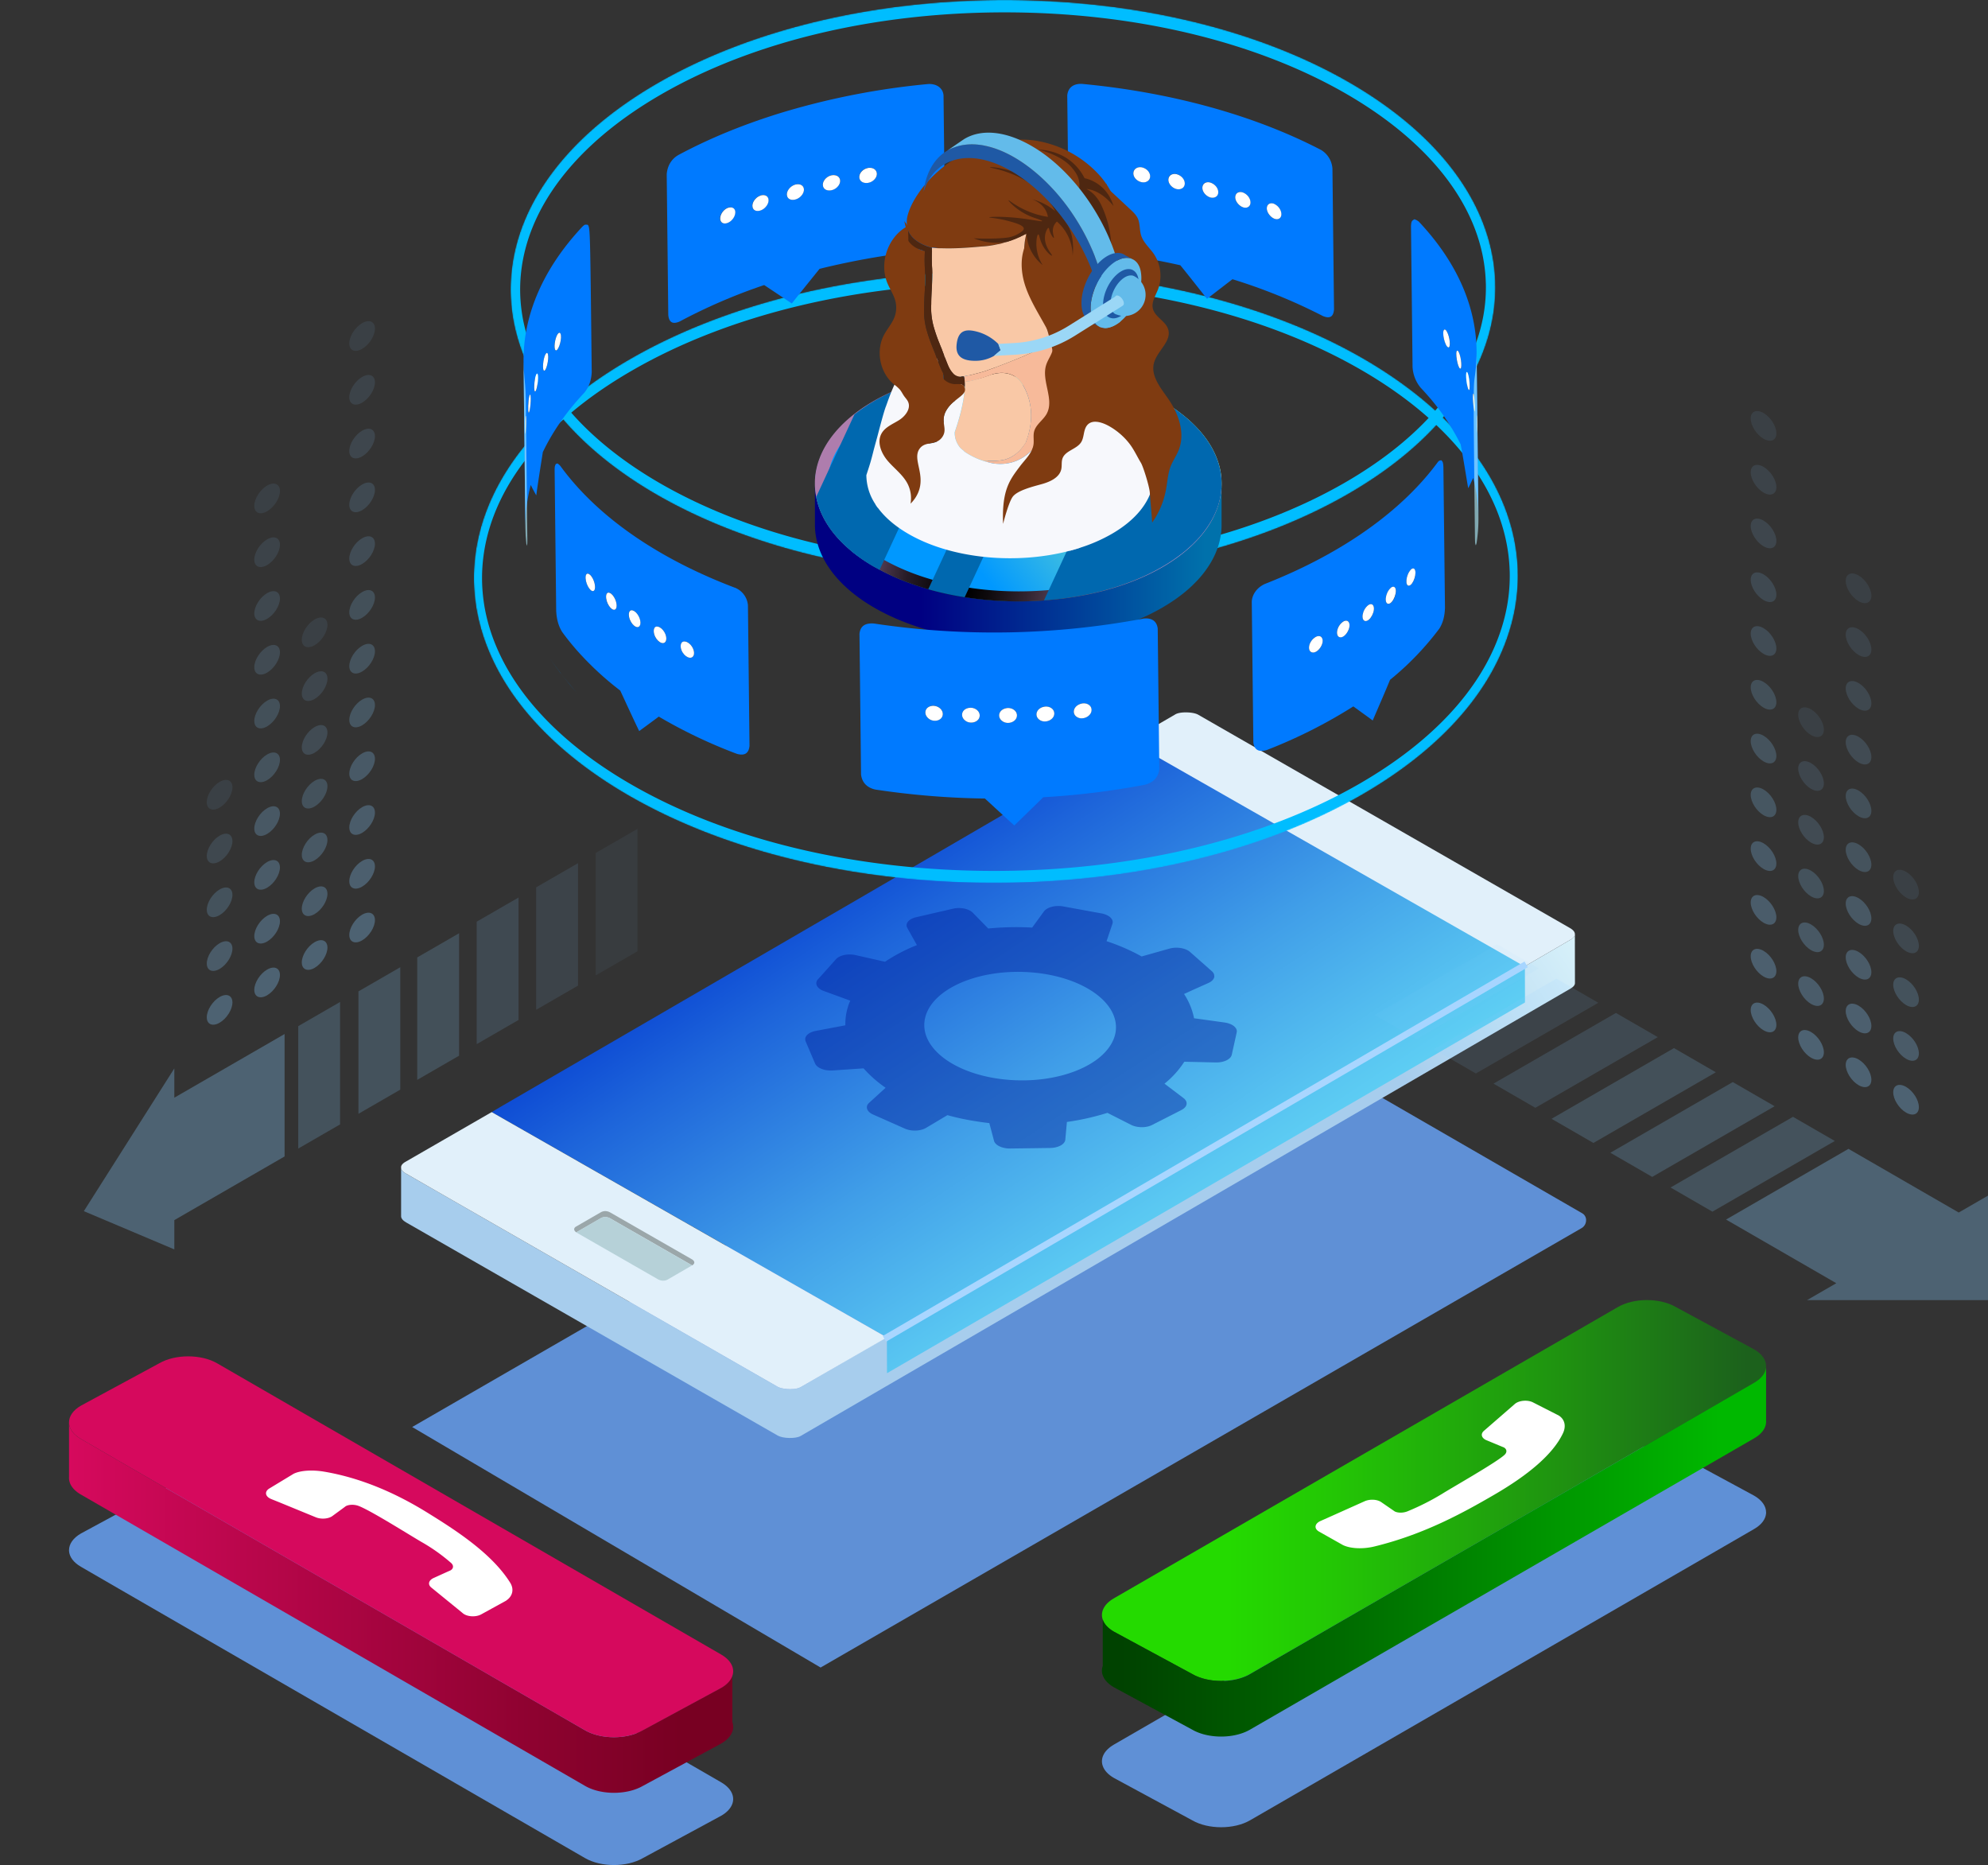 <svg xmlns="http://www.w3.org/2000/svg" xmlns:xlink="http://www.w3.org/1999/xlink" viewBox="0 0 1704.95 1599.28"><rect x="0" y="0" width="1704.95" height="1599.28" fill="#333333" stroke="none"/><defs><style>.cls-1{fill:url(#Áåçûìÿííûé_ãðàäèåíò_246);}.cls-2{fill:url(#Áåçûìÿííûé_ãðàäèåíò_415);}.cls-3{isolation:isolate;}.cls-4{fill:#5f90d6;mix-blend-mode:multiply;}.cls-5{fill:url(#Áåçûìÿííûé_ãðàäèåíò_201);}.cls-6{fill:#e1f0fa;}.cls-7{fill:url(#Áåçûìÿííûé_ãðàäèåíò_1194);}.cls-8{fill:#9ba7aa;}.cls-9{fill:#b6d1d8;}.cls-10{fill:#0068af;mix-blend-mode:screen;}.cls-11{fill:#a9d6ff;}.cls-12{fill:#00219b;opacity:0.45;}.cls-13,.cls-14,.cls-15,.cls-16,.cls-17,.cls-18,.cls-19,.cls-20,.cls-21,.cls-22,.cls-23,.cls-24,.cls-25,.cls-26,.cls-27,.cls-28,.cls-29,.cls-30,.cls-31,.cls-32,.cls-33,.cls-34,.cls-35,.cls-36,.cls-37,.cls-38{fill:#8acdff;}.cls-13{opacity:0.2;}.cls-14{opacity:0.19;}.cls-15{opacity:0.15;}.cls-16{opacity:0.11;}.cls-17{opacity:0.06;}.cls-18{opacity:0.31;}.cls-19{opacity:0.29;}.cls-20{opacity:0.27;}.cls-21{opacity:0.25;}.cls-22{opacity:0.23;}.cls-23{opacity:0.21;}.cls-24{opacity:0.17;}.cls-25{opacity:0.13;}.cls-26{opacity:0.09;}.cls-27{opacity:0.27;}.cls-28{opacity:0.24;}.cls-29{opacity:0.16;}.cls-30{opacity:0.13;}.cls-31{opacity:0.29;}.cls-32{opacity:0.26;}.cls-33{opacity:0.21;}.cls-34{opacity:0.19;}.cls-35{opacity:0.14;}.cls-36{opacity:0.11;}.cls-37{opacity:0.26;}.cls-38{opacity:0.14;}.cls-39{mask:url(#mask);}.cls-40{fill:#00bdff;}.cls-41{mask:url(#mask-2);}.cls-42{fill:#007aff;}.cls-43{fill:#fff;}.cls-44{fill:url(#Áåçûìÿííûé_ãðàäèåíò_591);}.cls-45{fill:url(#Áåçûìÿííûé_ãðàäèåíò_1693);}.cls-46{mix-blend-mode:color-dodge;fill:url(#Áåçûìÿííûé_ãðàäèåíò_4500);}.cls-47{fill:#f9c8a6;}.cls-48{fill:#d2dcec;}.cls-49{fill:#c0d0e3;}.cls-50{fill:none;}.cls-51{fill:#7f3b11;}.cls-52{fill:#f7ba9a;}.cls-53{fill:#4e2711;}.cls-54{fill:#f7f8fc;}.cls-55{fill:#1f59a5;}.cls-56{fill:#63bbea;}.cls-57{fill:#9bd7f6;}.cls-58{fill:#b0f0ff;opacity:0.62;}.cls-59{fill:url(#Áåçûìÿííûé_ãðàäèåíò_1964);}.cls-60{fill:#d6095d;}.cls-61{fill:url(#Áåçûìÿííûé_ãðàäèåíò_4086);}.cls-62{fill:url(#Áåçûìÿííûé_ãðàäèåíò_452);}</style><radialGradient id="Áåçûìÿííûé_ãðàäèåíò_246" cx="928.94" cy="39.51" r="519.68" gradientUnits="userSpaceOnUse"><stop offset="0" stop-color="#fff"/><stop offset="0.29" stop-color="#bababa"/><stop offset="0.95" stop-color="#0e0e0e"/><stop offset="1"/></radialGradient><radialGradient id="Áåçûìÿííûé_ãðàäèåíò_415" cx="-1671.3" cy="621.92" r="642.86" gradientTransform="translate(2746.78)" gradientUnits="userSpaceOnUse"><stop offset="0" stop-color="#fff"/><stop offset="0.18" stop-color="#bababa"/><stop offset="0.6" stop-color="#0e0e0e"/><stop offset="0.63"/></radialGradient><linearGradient id="Áåçûìÿííûé_ãðàäèåíò_201" x1="-95.02" y1="600.22" x2="746.9" y2="1152.35" gradientTransform="matrix(-1, 0, 0, 1, 1245.18, 0)" gradientUnits="userSpaceOnUse"><stop offset="0.03" stop-color="#eaffff"/><stop offset="0.29" stop-color="#a7cded"/></linearGradient><linearGradient id="Áåçûìÿííûé_ãðàäèåíò_1194" x1="176.59" y1="1199.96" x2="652.03" y2="479.83" gradientTransform="matrix(-1, 0, 0, 1, 1245.18, 0)" gradientUnits="userSpaceOnUse"><stop offset="0" stop-color="#70ecfa"/><stop offset="0.08" stop-color="#6ae2f8"/><stop offset="0.21" stop-color="#5ac8f2"/><stop offset="0.38" stop-color="#409ee8"/><stop offset="0.58" stop-color="#1d64da"/><stop offset="0.72" stop-color="#0036cf"/></linearGradient><mask id="mask" x="437.94" y="0" width="844.52" height="494.8" maskUnits="userSpaceOnUse"><path class="cls-1" d="M858.83,494.8c-112.28,0-217.67-25.31-296.75-71.26C507.31,391.68,468.67,351.73,450.34,308a158.92,158.92,0,0,1-9.67-31.49,148.75,148.75,0,0,1-2.38-18.41,142.39,142.39,0,0,1,0-19.92C442.56,174.9,487.22,115.61,564,71.26,643.62,25.31,749.28,0,861.56,0s217.67,25.31,296.75,71.27c77.79,45.24,121.85,105.76,124.06,170.41l0,1c0,1.33.06,2.63.06,3.94a148.14,148.14,0,0,1-2.75,28.3,155.41,155.41,0,0,1-5.57,20.79c-16.54,48.69-57.28,92.91-117.78,127.85C1076.77,469.49,971.11,494.8,858.83,494.8ZM861.57,14C751.75,14,648.57,38.61,571,83.38c-72.64,42-114.83,97.32-118.78,155.9a128.41,128.41,0,0,0,0,17.87,139.43,139.43,0,0,0,2.17,16.71,145.66,145.66,0,0,0,8.83,28.7C480.4,343.5,517,381.14,569.11,411.44c77,44.75,179.91,69.41,289.72,69.41h0c109.8,0,213-24.65,290.5-69.42,57.53-33.23,96.1-74.8,111.54-120.25a141.89,141.89,0,0,0,5.08-18.95,134.63,134.63,0,0,0,2.49-25.62c0-1.49,0-3-.1-4.63-2-59.54-43.61-115.88-117.1-158.61C1074.25,38.6,971.37,14,861.57,14Z"/></mask><mask id="mask-2" x="406.44" y="232.5" width="895.37" height="524.6" maskUnits="userSpaceOnUse"><path class="cls-2" d="M852.67,757.1c-119,0-230.78-26.83-314.62-75.56C480,647.77,439,605.41,419.58,559.05a168.62,168.62,0,0,1-10.25-33.39,159.18,159.18,0,0,1-2.53-19.51,153.6,153.6,0,0,1,0-21.13c4.54-67.09,51.89-129.94,133.32-177,84.38-48.71,196.4-75.55,315.44-75.55s230.78,26.84,314.63,75.56c82.47,48,129.18,112.14,131.52,180.67l0,1.06c0,1.4.07,2.78.07,4.17a157.94,157.94,0,0,1-2.91,30,167.3,167.3,0,0,1-5.91,22c-17.54,51.63-60.73,98.5-124.88,135.55C1083.73,730.27,971.71,757.1,852.67,757.1Zm2.9-509.81c-116.42,0-225.82,26.14-308,73.61-77,44.48-121.75,103.18-125.94,165.29a136.19,136.19,0,0,0,0,18.95,148.18,148.18,0,0,0,2.29,17.71,155.49,155.49,0,0,0,9.36,30.44c18.2,43.4,57,83.3,112.26,115.43,81.64,47.44,190.73,73.58,307.16,73.59h0c116.41,0,225.78-26.14,308-73.61,61-35.22,101.88-79.3,118.25-127.49a153.26,153.26,0,0,0,5.39-20.09A143.31,143.31,0,0,0,1287,494c0-1.58,0-3.15-.1-4.9-2.15-63.13-46.24-122.86-124.15-168.17C1081.06,273.43,972,247.29,855.57,247.29Z"/></mask><linearGradient id="Áåçûìÿííûé_ãðàäèåíò_591" x1="746.17" y1="-15411.09" x2="1017.46" y2="-15191.9" gradientTransform="matrix(1, 0, 0, -1, 0, -14893.4)" gradientUnits="userSpaceOnUse"><stop offset="0.26" stop-color="#0098ff"/><stop offset="0.66" stop-color="#7ce2c3"/><stop offset="0.83" stop-color="#adffab"/></linearGradient><linearGradient id="Áåçûìÿííûé_ãðàäèåíò_1693" x1="698.86" y1="-15376.2" x2="1047.64" y2="-15376.2" gradientTransform="matrix(1, 0, 0, -1, 0, -14893.4)" gradientUnits="userSpaceOnUse"><stop offset="0.26" stop-color="#000082"/><stop offset="0.42" stop-color="#001a8b"/><stop offset="0.96" stop-color="#0071ab"/></linearGradient><linearGradient id="Áåçûìÿííûé_ãðàäèåíò_4500" x1="5855.44" y1="366.47" x2="5500.56" y2="428" gradientTransform="matrix(-1, 0, 0, 0.98, 6535.22, 25.47)" gradientUnits="userSpaceOnUse"><stop offset="0.15" stop-color="#ae7dad"/><stop offset="0.17" stop-color="#9b6f9a"/><stop offset="0.22" stop-color="#6c4e6b"/><stop offset="0.27" stop-color="#453245"/><stop offset="0.32" stop-color="#271c27"/><stop offset="0.38" stop-color="#110c11"/><stop offset="0.43" stop-color="#040304"/><stop offset="0.47"/><stop offset="0.52" stop-color="#0e0a0d"/><stop offset="0.61" stop-color="#312430"/><stop offset="0.73" stop-color="#6b4f68"/><stop offset="0.88" stop-color="#ba89b5"/><stop offset="0.91" stop-color="#c793c1"/></linearGradient><linearGradient id="Áåçûìÿííûé_ãðàäèåíò_1964" x1="59.17" y1="1378.89" x2="628.78" y2="1378.89" gradientUnits="userSpaceOnUse"><stop offset="0" stop-color="#d6095d"/><stop offset="0.29" stop-color="#b7064a"/><stop offset="0.92" stop-color="#780022"/></linearGradient><linearGradient id="Áåçûìÿííûé_ãðàäèåíò_4086" x1="945.05" y1="1278.14" x2="1514.66" y2="1278.14" gradientUnits="userSpaceOnUse"><stop offset="0.19" stop-color="#24da00"/><stop offset="0.35" stop-color="#23c605"/><stop offset="0.68" stop-color="#1f9410"/><stop offset="0.97" stop-color="#1c611c"/></linearGradient><linearGradient id="Áåçûìÿííûé_ãðàäèåíò_452" x1="-11239.25" y1="1330.65" x2="-10669.64" y2="1330.65" gradientTransform="matrix(-1, 0, 0, 1, -9724.6, 0)" gradientUnits="userSpaceOnUse"><stop offset="0.07" stop-color="#00b800"/><stop offset="0.69" stop-color="#006400"/><stop offset="0.97" stop-color="#004200"/></linearGradient></defs><g class="cls-3"><g id="Capa_2" data-name="Capa 2"><g id="Ñëîé_1" data-name="Ñëîé 1"><path class="cls-4" d="M1356.25,1053.2,703.77,1429.91,353.49,1223.67l177.33-102.38,149.88-86.57,323-186.5a20.82,20.82,0,0,1,8.37-2.7l2.28-.09a17.44,17.44,0,0,1,9,2.42l28.5,16.4L1357,1040.43a6.66,6.66,0,0,1,3.25,6.21,7.77,7.77,0,0,1-3.52,6.27A3.23,3.23,0,0,1,1356.25,1053.2Z"/><path class="cls-5" d="M686.54,1231.42l660.51-383.79c2.58-1.5,3.82-3.2,3.66-5l0-.07-.06-40.89c-.27,1.45-1.49,2.84-3.62,4.08l-660.5,383.79c-2.12,1.23-6,1.73-9.85,1.64-3.68-.08-7.53-.74-9.76-2L375.44,1022l-27.14-15.58c-2.65-1.48-4.12-3.16-4.31-4.77l0,40.62,0,.58c-.05,1.82,1.43,3.74,4.38,5.42L667,1231c2.21,1.25,6,2,9.72,2.06C680.58,1233.16,684.42,1232.65,686.54,1231.42Z"/><path class="cls-6" d="M1350.69,801.72l0,0a2.81,2.81,0,0,1-.36,1,8.08,8.08,0,0,1-3.25,3l-71.93,41.79-10.61-6.06h0l-295.89-206,39.38-22.9c2.15-1.26,6-1.78,9.89-1.67s7.48.75,9.7,2l18.09,10.39,300.53,172.42c3,1.69,4.45,3.56,4.42,5.36Z"/><polygon class="cls-7" points="421.72 953.57 433.37 960.22 489.91 992.45 621.34 1067.36 647.36 1082.19 751.82 1141.77 755.76 1144.01 758.88 1145.81 759.45 1146.14 760.61 1146.81 760.61 1148.62 760.72 1177.53 799.34 1155.09 866.73 1115.93 1007.55 1034.11 1239.4 899.38 1307.86 859.61 1307.79 830.96 1307.79 828.89 1306.85 828.34 1306.69 828.25 1297.16 822.85 1297.19 822.83 1263.97 803.88 1092.02 705.81 987.58 646.25 968.68 635.46 926.77 659.86 735.31 771.34 690.87 797.15 646.57 822.9 513.68 900.09 513.67 900.09 430.05 948.66 421.72 953.57"/><path class="cls-6" d="M760.62,1146.84v0h0l-74.05,42.68a1.26,1.26,0,0,1-.42.2c-2.17,1.1-5.79,1.54-9.43,1.45s-7.53-.77-9.78-2L375.43,1022l-27.13-15.61c-2.64-1.47-4.12-3.15-4.31-4.75l0-1.17c.22-1.43,1.44-2.87,3.62-4.13l74.09-42.72h0l11.66,6.68h0l214,122,104.49,59.55Z"/><path class="cls-8" d="M593.68,1085l-.11.06-.26-.17-69.95-40.12a8.77,8.77,0,0,0-2.66-1h0a9.12,9.12,0,0,0-1.15-.17,1.23,1.23,0,0,1-.27,0c-.17,0-.34,0-.5,0a8,8,0,0,0-3.52,1l-21,12.12c-2.37-1.49-2.45-3.71-.11-5l21.12-12.19a8,8,0,0,1,3.52-1c.16,0,.33,0,.5,0a1.23,1.23,0,0,0,.27,0,9.12,9.12,0,0,1,1.15.17h0a8.77,8.77,0,0,1,2.66,1l69.95,40.12C596,1081.32,596.17,1083.63,593.68,1085Z"/><path class="cls-9" d="M593.57,1085.08l-21,12.14a6.89,6.89,0,0,1-2.51.85c-.35,0-.72.09-1.07.11a1.61,1.61,0,0,1-.38,0h-.28a10.11,10.11,0,0,1-4-1.15l-69.95-40.15-.22-.15,21-12.12a8,8,0,0,1,3.52-1c.16,0,.33,0,.5,0a1.23,1.23,0,0,0,.27,0,9.12,9.12,0,0,1,1.15.17h0a8.77,8.77,0,0,1,2.66,1l69.95,40.12Z"/><path class="cls-10" d="M480.59,577.11l.39.52-.43-.58,0,.06Z"/><path class="cls-10" d="M495.24,594.79c-4.12-4.87-8.4-10.1-13.24-16C486.56,584.63,491.08,590,495.24,594.79Z"/><path class="cls-10" d="M471.67,564.69q2.81,4.06,5.7,8l.37.49-.37-.49,1.23,1.68,1.95,2.63-.92-1.25.42.57,1.95,2.38q-1.92-2.44-3.82-5Z"/><path class="cls-10" d="M1193.81,574.42q4.95-6.74,9.64-13.67l-11.24,15.57c-.73,1.07-1.45,2.16-2.2,3.21C1191.25,577.88,1192.54,576.16,1193.81,574.42Z"/><path class="cls-10" d="M1034.69,708.91h0Z"/><rect class="cls-11" x="715.05" y="984.72" width="637.21" height="5.66" transform="translate(-356.8 655.39) rotate(-30.26)"/><path class="cls-12" d="M1017.67,946.17a4.63,4.63,0,0,0-.62-2.31,7.58,7.58,0,0,0-2.15-2.33l-16.21-12.28a79.14,79.14,0,0,0,17-18.81l27,.61c4.94.1,9.33-1.29,11.74-3.5a5.83,5.83,0,0,0,1.94-3l4.24-19.21a6.73,6.73,0,0,0,.11-.94l0-.42c-.34-3.38-4.56-6.38-10.54-7.18l-13.62-1.91-12.51-1.72a58.82,58.82,0,0,0-8.59-20.84L1025,848l11.43-5.12c3.08-1.38,4.77-3.4,5-5.51l-.17-1.59a6.06,6.06,0,0,0-2-3l-18.7-16.53c-3.86-3.33-11.45-4.54-17.64-2.81l-23.82,6.73A171.28,171.28,0,0,0,949,807.07l5.05-14.92c1.3-3.84-2.79-7.66-9.35-8.89l-32.89-6c-6.67-1.21-13.76.63-16.47,4.24L885.2,795.4a252.17,252.17,0,0,0-37.68.79l-13.19-13.48c-3.31-3.46-10.78-5-17.08-3.48l-31.58,7.29c-6.38,1.46-9.65,5.48-7.51,9.26l8.2,14.66A145,145,0,0,0,759,824.7L733.73,819c-6.45-1.45-13.71.06-16.78,3.54L701.5,839.77a4.74,4.74,0,0,0-1.26,4.53l.07.28c.7,2.06,2.81,4,6.12,5.17l12.63,4.61,10.13,3.72A49,49,0,0,0,725,879.2l-12.28,2.32L699.6,884c-5.79,1.1-9.38,4.22-9,7.57l.07.47a2.51,2.51,0,0,0,.24.88l8.09,19a7.31,7.31,0,0,0,2.57,3c2.87,2.14,7.6,3.31,12.5,3l26.54-1.8a104.8,104.8,0,0,0,18.91,16.64l-14.06,12.83a6.9,6.9,0,0,0-1.32,1.55,4.34,4.34,0,0,0-.48,3.7c.55,1.84,2.29,3.61,5.11,4.86l9.05,4L776,967.78c5.56,2.49,13.39,2.21,18.19-.61l18.34-10.93a206.85,206.85,0,0,0,21.72,4.8c4.72.79,9.45,1.51,14.22,2l4,15.14c1,3.91,7.08,6.78,14,6.67l34.23-.46c7-.14,12.56-3.18,12.93-7.13L915,962.08a218.09,218.09,0,0,0,34.75-7.81l20.31,10.3c5.19,2.62,13,2.68,18,.09l19.65-10,5.62-2.88C1016.22,950.25,1017.72,948.24,1017.67,946.17ZM884.26,833.8c45.13,3.49,77.42,27,72.29,52.4a27.62,27.62,0,0,1-2.61,7.29C943.18,915,906.09,929.1,865.44,926c-30.68-2.37-55.37-13.9-66.45-29.1-5.27-7.18-7.4-15.11-5.76-23.29C798.44,848.09,839.21,830.32,884.26,833.8Z"/><polygon class="cls-13" points="1573.58 978.39 1537.69 957.67 1432.7 1018.28 1468.59 1039.01 1573.58 978.39"/><polygon class="cls-13" points="1521.95 948.59 1486.06 927.87 1381.08 988.48 1416.97 1009.2 1521.95 948.59"/><polygon class="cls-14" points="1471.53 919.48 1435.64 898.75 1330.65 959.37 1366.54 980.09 1471.53 919.48"/><polygon class="cls-15" points="1421.73 889.33 1385.84 868.61 1280.86 929.22 1316.75 949.94 1421.73 889.33"/><polygon class="cls-16" points="1370.72 859.88 1334.84 839.16 1229.85 899.77 1265.74 920.5 1370.72 859.88"/><polygon class="cls-17" points="1319.72 830.44 1283.83 809.72 1178.85 870.33 1214.74 891.05 1319.72 830.44"/><polygon class="cls-18" points="1480.3 1045.77 1574.86 1100.36 1549.76 1114.85 1704.95 1114.85 1704.95 1025.26 1679.84 1039.75 1585.29 985.15 1480.3 1045.77"/><path class="cls-18" d="M1501.45,866.1c0,6.08,4.93,13.86,11,17.37s11,1.43,11-4.65-4.93-13.87-11-17.38S1501.45,860,1501.45,866.1Z"/><path class="cls-19" d="M1501.45,820c0,6.09,4.93,13.86,11,17.38s11,1.42,11-4.66-4.93-13.86-11-17.37S1501.45,813.9,1501.45,820Z"/><path class="cls-20" d="M1501.45,773.87c0,6.08,4.93,13.86,11,17.37s11,1.43,11-4.65-4.93-13.87-11-17.38S1501.45,767.78,1501.45,773.87Z"/><path class="cls-21" d="M1501.45,727.75c0,6.09,4.93,13.87,11,17.38s11,1.43,11-4.66-4.93-13.86-11-17.37S1501.45,721.67,1501.45,727.75Z"/><path class="cls-22" d="M1501.45,681.64c0,6.08,4.93,13.86,11,17.37s11,1.43,11-4.65-4.93-13.87-11-17.38S1501.45,675.56,1501.45,681.64Z"/><path class="cls-23" d="M1501.45,635.52c0,6.09,4.93,13.87,11,17.38s11,1.43,11-4.66-4.93-13.86-11-17.37S1501.45,629.44,1501.45,635.52Z"/><path class="cls-14" d="M1501.45,589.41c0,6.08,4.93,13.86,11,17.37s11,1.43,11-4.65-4.93-13.86-11-17.38S1501.45,583.33,1501.45,589.41Z"/><path class="cls-24" d="M1501.45,543.3c0,6.08,4.93,13.86,11,17.37s11,1.43,11-4.66-4.93-13.86-11-17.37S1501.45,537.21,1501.45,543.3Z"/><path class="cls-15" d="M1501.45,497.18c0,6.08,4.93,13.86,11,17.37s11,1.43,11-4.65-4.93-13.86-11-17.37S1501.45,491.1,1501.45,497.18Z"/><path class="cls-25" d="M1501.45,451.07c0,6.08,4.93,13.86,11,17.37s11,1.43,11-4.66-4.93-13.86-11-17.37S1501.45,445,1501.45,451.07Z"/><path class="cls-16" d="M1501.45,405c0,6.08,4.93,13.86,11,17.38s11,1.42,11-4.66-4.93-13.86-11-17.37S1501.45,398.87,1501.45,405Z"/><path class="cls-26" d="M1501.45,358.84c0,6.08,4.93,13.86,11,17.37s11,1.43,11-4.65-4.93-13.87-11-17.38S1501.45,352.75,1501.45,358.84Z"/><path class="cls-18" d="M1542.19,889.62c0,6.08,4.93,13.86,11,17.37s11,1.43,11-4.65-4.93-13.87-11-17.38S1542.19,883.53,1542.19,889.62Z"/><path class="cls-27" d="M1542.19,843.5c0,6.09,4.93,13.87,11,17.38s11,1.43,11-4.66-4.93-13.86-11-17.37S1542.19,837.42,1542.19,843.5Z"/><path class="cls-28" d="M1542.19,797.39c0,6.08,4.93,13.86,11,17.37s11,1.43,11-4.65-4.93-13.86-11-17.38S1542.19,791.31,1542.19,797.39Z"/><path class="cls-13" d="M1542.19,751.27c0,6.09,4.93,13.87,11,17.38s11,1.43,11-4.66-4.93-13.86-11-17.37S1542.19,745.19,1542.19,751.27Z"/><path class="cls-29" d="M1542.19,705.16c0,6.08,4.93,13.86,11,17.37s11,1.43,11-4.65-4.93-13.86-11-17.38S1542.19,699.08,1542.19,705.16Z"/><path class="cls-30" d="M1542.19,659.05c0,6.08,4.93,13.86,11,17.37s11,1.43,11-4.66-4.93-13.86-11-17.37S1542.19,653,1542.19,659.05Z"/><path class="cls-26" d="M1542.19,612.93c0,6.08,4.93,13.86,11,17.37s11,1.43,11-4.65-4.93-13.86-11-17.37S1542.19,606.85,1542.19,612.93Z"/><path class="cls-18" d="M1582.93,913.14c0,6.08,4.93,13.86,11,17.37s11,1.43,11-4.65-4.93-13.86-11-17.38S1582.93,907.06,1582.93,913.14Z"/><path class="cls-31" d="M1582.93,867c0,6.09,4.93,13.87,11,17.38s11,1.43,11-4.66-4.93-13.86-11-17.37S1582.93,860.94,1582.93,867Z"/><path class="cls-32" d="M1582.93,820.91c0,6.08,4.93,13.86,11,17.37s11,1.43,11-4.65-4.93-13.86-11-17.38S1582.93,814.83,1582.93,820.91Z"/><path class="cls-28" d="M1582.93,774.8c0,6.08,4.93,13.86,11,17.37s11,1.43,11-4.66-4.93-13.86-11-17.37S1582.93,768.71,1582.93,774.8Z"/><path class="cls-33" d="M1582.93,728.68c0,6.08,4.93,13.86,11,17.37s11,1.43,11-4.65-4.93-13.86-11-17.37S1582.93,722.6,1582.93,728.68Z"/><path class="cls-34" d="M1582.93,682.57c0,6.08,4.93,13.86,11,17.37s11,1.43,11-4.66-4.93-13.86-11-17.37S1582.93,676.48,1582.93,682.57Z"/><path class="cls-29" d="M1582.93,636.45c0,6.09,4.93,13.86,11,17.37s11,1.43,11-4.65-4.93-13.86-11-17.37S1582.93,630.37,1582.93,636.45Z"/><path class="cls-35" d="M1582.93,590.34c0,6.08,4.93,13.86,11,17.37s11,1.43,11-4.65-4.93-13.87-11-17.38S1582.93,584.25,1582.93,590.34Z"/><path class="cls-36" d="M1582.93,544.22c0,6.08,4.93,13.86,11,17.38s11,1.42,11-4.66-4.93-13.86-11-17.37S1582.93,538.14,1582.93,544.22Z"/><path class="cls-26" d="M1582.93,498.11c0,6.08,4.93,13.86,11,17.37s11,1.43,11-4.65-4.93-13.87-11-17.38S1582.93,492,1582.93,498.11Z"/><path class="cls-18" d="M1623.67,936.66c0,6.08,4.93,13.86,11,17.37s11,1.43,11-4.65-4.93-13.86-11-17.38S1623.67,930.58,1623.67,936.66Z"/><path class="cls-37" d="M1623.67,890.54c0,6.09,4.93,13.87,11,17.38s11,1.43,11-4.66-4.93-13.86-11-17.37S1623.67,884.46,1623.67,890.54Z"/><path class="cls-13" d="M1623.67,844.43c0,6.08,4.93,13.86,11,17.38s11,1.42,11-4.66-4.93-13.86-11-17.37S1623.67,838.35,1623.67,844.43Z"/><path class="cls-38" d="M1623.67,798.32c0,6.08,4.93,13.86,11,17.37s11,1.43,11-4.66-4.93-13.86-11-17.37S1623.67,792.23,1623.67,798.32Z"/><path class="cls-26" d="M1623.67,752.2c0,6.09,4.93,13.86,11,17.38s11,1.42,11-4.66-4.93-13.86-11-17.37S1623.67,746.12,1623.67,752.2Z"/><polygon class="cls-13" points="255.77 879.92 291.66 859.2 291.66 964.18 255.77 984.9 255.77 879.92"/><polygon class="cls-13" points="307.4 850.12 343.29 829.39 343.29 934.38 307.4 955.1 307.4 850.12"/><polygon class="cls-14" points="357.82 821 393.71 800.28 393.71 905.26 357.82 925.99 357.82 821"/><polygon class="cls-15" points="408.83 790.35 444.72 769.63 444.72 874.61 408.83 895.33 408.83 790.35"/><polygon class="cls-16" points="459.83 760.9 495.72 740.18 495.72 845.16 459.83 865.88 459.83 760.9"/><polygon class="cls-17" points="510.84 731.45 546.73 710.73 546.73 815.72 510.84 836.43 510.84 731.45"/><polygon class="cls-18" points="244.06 991.66 149.5 1046.26 149.5 1071.36 71.91 1038.57 149.5 916.17 149.5 941.28 244.06 886.68 244.06 991.66"/><path class="cls-18" d="M321.56,789c0,6.08-4.93,13.86-11,17.37s-11,1.43-11-4.65,4.93-13.86,11-17.38S321.56,783,321.56,789Z"/><path class="cls-19" d="M321.56,742.93c0,6.08-4.93,13.86-11,17.37s-11,1.43-11-4.66,4.93-13.86,11-17.37S321.56,736.84,321.56,742.93Z"/><path class="cls-20" d="M321.56,696.81c0,6.08-4.93,13.86-11,17.37s-11,1.43-11-4.65,4.93-13.86,11-17.37S321.56,690.73,321.56,696.81Z"/><path class="cls-21" d="M321.56,650.7c0,6.08-4.93,13.86-11,17.37s-11,1.43-11-4.66,4.93-13.86,11-17.37S321.56,644.61,321.56,650.7Z"/><path class="cls-22" d="M321.56,604.58c0,6.08-4.93,13.86-11,17.38s-11,1.42-11-4.66,4.93-13.86,11-17.37S321.56,598.5,321.56,604.58Z"/><path class="cls-23" d="M321.56,558.47c0,6.08-4.93,13.86-11,17.37s-11,1.43-11-4.65,4.93-13.87,11-17.38S321.56,552.38,321.56,558.47Z"/><path class="cls-14" d="M321.56,512.35c0,6.09-4.93,13.86-11,17.38s-11,1.42-11-4.66,4.93-13.86,11-17.37S321.56,506.27,321.56,512.35Z"/><path class="cls-24" d="M321.56,466.24c0,6.08-4.93,13.86-11,17.37s-11,1.43-11-4.65,4.93-13.87,11-17.38S321.56,460.15,321.56,466.24Z"/><path class="cls-15" d="M321.56,420.12c0,6.09-4.93,13.86-11,17.38s-11,1.42-11-4.66,4.93-13.86,11-17.37S321.56,414,321.56,420.12Z"/><path class="cls-25" d="M321.56,374c0,6.08-4.93,13.86-11,17.37s-11,1.43-11-4.65,4.93-13.87,11-17.38S321.56,367.93,321.56,374Z"/><path class="cls-16" d="M321.56,327.89c0,6.09-4.93,13.87-11,17.38s-11,1.43-11-4.66,4.93-13.86,11-17.37S321.56,321.81,321.56,327.89Z"/><path class="cls-26" d="M321.56,281.78c0,6.08-4.93,13.86-11,17.37s-11,1.43-11-4.65,4.93-13.86,11-17.38S321.56,275.7,321.56,281.78Z"/><path class="cls-18" d="M280.82,812.56c0,6.08-4.93,13.86-11,17.38s-11,1.42-11-4.66,4.93-13.86,11-17.37S280.82,806.48,280.82,812.56Z"/><path class="cls-27" d="M280.82,766.45c0,6.08-4.93,13.86-11,17.37s-11,1.43-11-4.66,4.93-13.86,11-17.37S280.82,760.36,280.82,766.45Z"/><path class="cls-28" d="M280.82,720.33c0,6.08-4.93,13.86-11,17.38s-11,1.42-11-4.66,4.93-13.86,11-17.37S280.82,714.25,280.82,720.33Z"/><path class="cls-13" d="M280.82,674.22c0,6.08-4.93,13.86-11,17.37s-11,1.43-11-4.65,4.93-13.87,11-17.38S280.82,668.13,280.82,674.22Z"/><path class="cls-29" d="M280.82,628.1c0,6.09-4.93,13.86-11,17.38s-11,1.42-11-4.66,4.93-13.86,11-17.37S280.82,622,280.82,628.1Z"/><path class="cls-30" d="M280.82,582c0,6.08-4.93,13.86-11,17.37s-11,1.43-11-4.65,4.93-13.87,11-17.38S280.82,575.9,280.82,582Z"/><path class="cls-26" d="M280.82,535.87c0,6.09-4.93,13.86-11,17.38s-11,1.43-11-4.66,4.93-13.86,11-17.37S280.82,529.79,280.82,535.87Z"/><path class="cls-18" d="M240.08,836.08c0,6.08-4.93,13.86-11,17.38s-11,1.42-11-4.66,4.93-13.86,11-17.37S240.08,830,240.08,836.08Z"/><path class="cls-31" d="M240.08,790c0,6.08-4.93,13.86-11,17.37s-11,1.43-11-4.65,4.93-13.87,11-17.38S240.08,783.88,240.08,790Z"/><path class="cls-32" d="M240.08,743.85c0,6.09-4.93,13.86-11,17.38s-11,1.42-11-4.66,4.93-13.86,11-17.37S240.08,737.77,240.08,743.85Z"/><path class="cls-28" d="M240.08,697.74c0,6.08-4.93,13.86-11,17.37s-11,1.43-11-4.65,4.93-13.87,11-17.38S240.08,691.65,240.08,697.74Z"/><path class="cls-33" d="M240.08,651.62c0,6.09-4.93,13.86-11,17.38s-11,1.43-11-4.66,4.93-13.86,11-17.37S240.08,645.54,240.08,651.62Z"/><path class="cls-34" d="M240.08,605.51c0,6.08-4.93,13.86-11,17.37s-11,1.43-11-4.65,4.93-13.86,11-17.38S240.08,599.42,240.08,605.51Z"/><path class="cls-29" d="M240.08,559.39c0,6.09-4.93,13.87-11,17.38s-11,1.43-11-4.66,4.93-13.86,11-17.37S240.08,553.31,240.08,559.39Z"/><path class="cls-35" d="M240.08,513.28c0,6.08-4.93,13.86-11,17.37s-11,1.43-11-4.65,4.93-13.86,11-17.38S240.08,507.2,240.08,513.28Z"/><path class="cls-36" d="M240.08,467.17c0,6.08-4.93,13.86-11,17.37s-11,1.43-11-4.66,4.93-13.86,11-17.37S240.08,461.08,240.08,467.17Z"/><path class="cls-26" d="M240.08,421.05c0,6.08-4.93,13.86-11,17.37s-11,1.43-11-4.65,4.93-13.86,11-17.38S240.08,415,240.08,421.05Z"/><path class="cls-18" d="M199.34,859.6c0,6.09-4.93,13.86-11,17.38s-11,1.42-11-4.66,4.93-13.86,11-17.37S199.34,853.52,199.34,859.6Z"/><path class="cls-37" d="M199.34,813.49c0,6.08-4.93,13.86-11,17.37s-11,1.43-11-4.65,4.93-13.86,11-17.38S199.34,807.4,199.34,813.49Z"/><path class="cls-13" d="M199.34,767.37c0,6.09-4.93,13.87-11,17.38s-11,1.43-11-4.66,4.93-13.86,11-17.37S199.34,761.29,199.34,767.37Z"/><path class="cls-38" d="M199.34,721.26c0,6.08-4.93,13.86-11,17.37s-11,1.43-11-4.65,4.93-13.86,11-17.38S199.34,715.18,199.34,721.26Z"/><path class="cls-26" d="M199.34,675.14c0,6.09-4.93,13.87-11,17.38s-11,1.43-11-4.66,4.93-13.86,11-17.37S199.34,669.06,199.34,675.14Z"/><g class="cls-39"><path class="cls-40" d="M858.83,494.8c-112.28,0-217.67-25.31-296.75-71.26C507.31,391.68,468.67,351.73,450.34,308a158.92,158.92,0,0,1-9.67-31.49,148.75,148.75,0,0,1-2.38-18.41,142.39,142.39,0,0,1,0-19.92C442.56,174.9,487.22,115.61,564,71.26,643.62,25.31,749.28,0,861.56,0s217.67,25.31,296.75,71.27c77.79,45.24,121.85,105.76,124.06,170.41l0,1c0,1.33.06,2.63.06,3.94a148.14,148.14,0,0,1-2.75,28.3,155.41,155.41,0,0,1-5.57,20.79c-16.54,48.69-57.28,92.91-117.78,127.85C1076.77,469.49,971.11,494.8,858.83,494.8Zm2.76-484.2c-111.39,0-216.05,25-294.7,70.43C493.2,123.58,450.41,179.74,446.4,239.16a132.17,132.17,0,0,0,0,18.13,143,143,0,0,0,2.2,16.94,148,148,0,0,0,9,29.13c17.41,41.52,54.54,79.7,107.39,110.43,78.11,45.39,182.48,70.4,293.87,70.41h0c111.37,0,216-25,294.67-70.42,58.35-33.7,97.47-75.88,113.13-122a145.56,145.56,0,0,0,5.16-19.22,136.7,136.7,0,0,0,2.52-26c0-1.51,0-3-.1-4.7-2-60.39-44.24-117.54-118.78-160.88C1077.32,35.61,973,10.6,861.59,10.6Z"/></g><g class="cls-41"><path class="cls-40" d="M852.67,757.1c-119,0-230.78-26.83-314.62-75.56C480,647.77,439,605.41,419.58,559.05a168.62,168.62,0,0,1-10.25-33.39,159.18,159.18,0,0,1-2.53-19.51,153.6,153.6,0,0,1,0-21.13c4.54-67.09,51.89-129.94,133.32-177,84.38-48.71,196.4-75.55,315.44-75.55s230.78,26.84,314.63,75.56c82.47,48,129.18,112.14,131.52,180.67l0,1.06c0,1.4.07,2.78.07,4.17a157.94,157.94,0,0,1-2.91,30,167.3,167.3,0,0,1-5.91,22c-17.54,51.63-60.73,98.5-124.88,135.55C1083.73,730.27,971.71,757.1,852.67,757.1Zm2.93-514.31c-118.55,0-229.93,26.62-313.63,75C463.55,363,418,422.8,413.74,486a139.54,139.54,0,0,0,0,19.29,149.77,149.77,0,0,0,2.34,18,156.83,156.83,0,0,0,9.53,31c18.53,44.19,58,84.82,114.29,117.53C623,720.19,734.1,746.81,852.64,746.81h0c118.52,0,229.88-26.61,313.59-74.94,62.1-35.87,103.74-80.75,120.4-129.81a154.22,154.22,0,0,0,5.49-20.46,145.3,145.3,0,0,0,2.69-27.65c0-1.61,0-3.21-.11-5-2.18-64.28-47.08-125.09-126.41-171.22C1085.19,269.41,974.13,242.79,855.6,242.79Z"/></g><path class="cls-42" d="M1092.79,187.5c5.58,1.93,7.23-3,5.35-7.21-2.66-6-9.83-8.13-11.44-3.4-1.22,3.57,1.85,8.93,6.09,10.61M1066,177.75c6.23,1.77,7.69-3.81,5.26-8.12-3.08-5.47-10-6.79-11.63-2.21-1.27,3.65,1.94,8.86,6.37,10.33m-28-8.49c6.52,1.49,8-4.16,5.51-8.36-3.41-5.66-11.09-6.35-12.25-1.1-.82,3.69,2.46,8.28,6.74,9.46m-28.94-7.18c6.56,1.16,8.79-4.58,5.29-9.21-4-5.33-11.77-4.91-12.35.66-.38,3.64,2.92,7.63,7.06,8.55m-29.81-5.86c6.72.86,9-5,5.41-9.46-4-5-12.11-4.25-12.69,1.22-.39,3.66,3,7.51,7.28,8.24M928,71.94c75.77,7.13,147.22,26.59,205,56.66a20.21,20.21,0,0,1,9.73,16.08l1.35,120.61c-.51,6.37-3.52,8.19-9.48,5.74A476.08,476.08,0,0,0,1057,239.44c-6.55,5-15.29,11.74-21.82,16.81-6.86-8.65-15.93-20.24-22.9-28.79a653.31,653.31,0,0,0-82.73-13.09c-7.5-1-12.44-5.62-12.89-12L915.3,81.77c1.07-9.89,10-10,12.65-9.83"/><path class="cls-43" d="M1092.65,174.75c6.44,2.89,8.21,11,4.07,12.88-4.67,2.09-11.79-5.55-10-10.74.8-2.33,3.24-3.21,6-2.14"/><path class="cls-43" d="M1065.88,165c6.71,2.57,8.57,10.63,4.25,12.69-4.87,2.32-12.31-5-10.47-10.27.82-2.37,3.38-3.36,6.22-2.42"/><path class="cls-43" d="M1037.93,156.51c7,2.27,9,10.24,4.44,12.5-5.21,2.61-12.84-4.24-10.88-9.77.85-2.41,3.5-3.53,6.44-2.73"/><path class="cls-43" d="M1009,149.33c7.25,1.94,9.25,9.83,4.59,12.3-5.39,2.85-13.26-3.66-11.24-9.28.88-2.45,3.61-3.69,6.65-3"/><path class="cls-43" d="M979.17,143.47c7,1.52,9.3,8.81,5.19,11.77-4.77,3.44-13-1.38-12.32-7.26.34-3.16,3.47-5.14,7.13-4.51"/><path class="cls-42" d="M744.57,156.73c7.41-1.62,9.64-8.81,5.19-11.79-5.36-3.6-14.22,2-12.64,8,.75,2.85,3.81,4.4,7.45,3.75m-31.45,6.36c7.35-2,9.57-9.3,5.16-12.06-5.28-3.32-14,2.76-12.46,8.67.72,2.77,3.8,4.19,7.3,3.39M682.21,171c7.48-2.45,9.41-10.47,4.54-12.6-5.56-2.43-13.77,4.78-11.56,10.14,1,2.35,3.85,3.36,7,2.46m-30,9.42c7.1-2.78,8.93-10.88,4.29-12.8-5.38-2.22-13,5.23-10.93,10.64.92,2.34,3.59,3.21,6.64,2.16m-28.16,10.64c6.68-3.08,8.39-11.26,4-13-5-2-12.16,5.77-10.2,11.07.86,2.31,3.34,3.08,6.17,1.92m-42.86-57.77c27.09-14.6,58-27.32,92.44-37.64A640.59,640.59,0,0,1,796,72.06c7.44-.4,12.74,3.54,13.19,9.78l1.35,120.61c-1,9.07-8.53,11.43-12.94,12a654,654,0,0,0-94.72,16.07c-7.15,8.9-16.76,20.72-23.8,29.7l-23.71-15.79a476.61,476.61,0,0,0-72.5,31.27c-6,2.56-9.08.8-9.74-5.56l-1.34-120.62c.76-10.52,7.45-15.1,9.48-16.25"/><path class="cls-43" d="M744.43,144c7-.93,9.58,5,5.91,9.43-4.25,5.14-12.6,4.48-13.34-1-.49-3.68,3-7.6,7.43-8.38"/><path class="cls-43" d="M713,150.35c6.59-1.22,9.33,4,6.3,8.55-3.66,5.52-12.09,6-13.46.8-1-3.74,2.49-8.29,7.16-9.35"/><path class="cls-43" d="M682.07,158.27c6.47-1.55,9.17,3.51,6.19,8.24-3.6,5.71-11.9,6.64-13.26,1.5-1-3.7,2.46-8.43,7.07-9.74"/><path class="cls-43" d="M652.11,167.69c6.16-1.83,8.72,3.11,5.87,8-3.42,5.85-11.27,7.14-12.54,2.05-.91-3.66,2.33-8.53,6.67-10"/><path class="cls-43" d="M624,178.33c5.55-2,8,2.29,5.86,7.08-2.71,6.07-10.16,8.42-11.89,3.75-1.33-3.59,1.72-9.06,6-10.83"/><path class="cls-44" d="M1047.64,415.09v.09c0,.77-.05,1.54-.05,2.31s0,1.35-.14,2a53.27,53.27,0,0,1-.87,6.6,61.25,61.25,0,0,1-1.59,6.45v.09a70.62,70.62,0,0,1-7.75,16.56,89,89,0,0,1-10.44,13.53c-1.2,1.2-2.41,2.45-3.61,3.66l-.1.09c-.77.77-1.63,1.54-2.5,2.31a97.75,97.75,0,0,1-9.68,7.94c-1.44,1.06-2.88,2.12-4.42,3.18h0c-27.2,18.63-66,31.67-111.14,34.9h0c-.53.09-1,.09-1.54.14a295.72,295.72,0,0,1-66.38-2.84,259,259,0,0,1-31.24-6.83,208.07,208.07,0,0,1-41.73-16.66c-27-14.44-46.11-33.88-52.85-56.17-.58-1.88-1-3.75-1.44-5.68a2.67,2.67,0,0,1-.1-.62,56.47,56.47,0,0,1-1.06-8.86v-.1c0-.72,0-1.49,0-2.26a58.86,58.86,0,0,1,.44-7.17.9.9,0,0,1,.09-.39c.1-1,.29-2,.48-3,2.75-15.26,11.46-29.55,24.94-42.16,1.68-1.59,3.46-3.13,5.34-4.67.87-.72,1.73-1.45,2.65-2.17a152.19,152.19,0,0,1,24.69-15.64c21.28-10.93,47.36-19,76.58-22.82,6.11-.82,12.32-1.44,18.72-1.87a305.83,305.83,0,0,1,31.82-.49h0a284.07,284.07,0,0,1,33,3.08,242.47,242.47,0,0,1,61.18,17.24c36.34,16,61.85,40,67.63,68.3v.09c.19,1,.38,2,.53,3,.09.48.14.91.19,1.39v.15A53.34,53.34,0,0,1,1047.64,415.09Z"/><path class="cls-45" d="M1045,432.56v0a70.79,70.79,0,0,1-7.73,16.63,89.29,89.29,0,0,1-10.48,13.52c-1.16,1.22-2.39,2.45-3.61,3.64l-.09.09c-.78.77-1.61,1.55-2.48,2.33a113.45,113.45,0,0,1-9.7,8c-1.43,1-2.89,2.08-4.42,3.13h0c-27.52,18.86-67,32-112.76,35.07-92.34,6.3-176.33-30.3-192.18-82.53-.57-1.85-1-3.73-1.43-5.64a58,58,0,0,1-1.23-11.93v35a58.05,58.05,0,0,0,1.23,11.94c11.28,55.22,98,94.7,193.61,88.2,45.75-3.14,85.24-16.24,112.76-35.07l0,0c1.53-1,3-2.06,4.42-3.14a117,117,0,0,0,9.7-7.93c.87-.78,1.7-1.56,2.48-2.33l.09-.09c1.22-1.23,2.45-2.45,3.61-3.67a87.82,87.82,0,0,0,10.48-13.52c6.74-10.72,10.38-22.24,10.38-34.15v-35A59.06,59.06,0,0,1,1045,432.56Z"/><path class="cls-46" d="M750.94,486.68c-25-14.22-41.81-32.21-48.64-52a62.37,62.37,0,0,1-2.3-8.46,59.91,59.91,0,0,1-1.14-11.52c0-.53,0-1.06,0-1.6v-.4c.91-26.31,19.11-50.94,51.24-69.35,32.66-18.7,76.18-29,122.55-29s90,10.3,122.87,29c31.72,18.05,50.17,42.17,51.93,67.92a57.76,57.76,0,0,1,0,8.11,59.6,59.6,0,0,1-1,7.49,63.92,63.92,0,0,1-4,12.82c-7.57,17.79-23.52,34-46.14,47-32.66,18.7-76.18,29-122.55,29S783.81,505.37,750.94,486.68Zm5.77-136.4c-29.42,16.86-46.07,39.09-46.88,62.58,0,.65,0,1.24,0,1.82a53.21,53.21,0,0,0,1,10.11,57.61,57.61,0,0,0,2,7.48c6.18,17.93,21.62,34.33,44.66,47.44,31,17.66,72.35,27.39,116.31,27.39h0c44,0,85.16-9.73,116-27.39,20.87-11.95,35.52-26.8,42.4-42.95a57.38,57.38,0,0,0,3.53-11.33,55.72,55.72,0,0,0,.87-6.59,50.27,50.27,0,0,0,0-7c-1.58-23.11-18.47-45-47.55-61.5-31-17.67-72.36-27.39-116.33-27.39S787.55,332.62,756.71,350.28Z"/><path class="cls-10" d="M834.07,316.89,754.36,488.63c-27-14.44-46.11-33.88-52.85-56.17-.58-1.88-1-3.75-1.44-5.68a2.67,2.67,0,0,1-.1-.62l32.83-70.81a152.19,152.19,0,0,1,24.69-15.64C778.77,328.78,804.85,320.74,834.07,316.89Z"/><path class="cls-10" d="M917.63,317.61l-90.3,194.51a259,259,0,0,1-31.24-6.83l88.52-190.76h0A284.07,284.07,0,0,1,917.63,317.61Z"/><path class="cls-10" d="M1047.64,415.09v.09c0,.77-.05,1.54-.05,2.31s0,1.35-.14,2a53.27,53.27,0,0,1-.87,6.6,61.25,61.25,0,0,1-1.59,6.45v.09a70.62,70.62,0,0,1-7.75,16.56,89,89,0,0,1-10.44,13.53c-1.2,1.2-2.41,2.45-3.61,3.66l-.1.09c-.77.77-1.63,1.54-2.5,2.31a97.75,97.75,0,0,1-9.68,7.94c-1.44,1.06-2.88,2.12-4.42,3.18h0c-27.2,18.63-66,31.67-111.14,34.9l83.51-180c36.34,16,61.85,40,67.63,68.3v.09c.19,1,.38,2,.53,3,.09.48.14.91.19,1.39v.15A53.34,53.34,0,0,1,1047.64,415.09Z"/><path class="cls-47" d="M879.64,379.73c-4.42,7.15-10.73,12.83-19.35,14.72-5.68,1.05-11.77.84-17.67.42h-.2a60.47,60.47,0,0,1-14.31-6.93,6.83,6.83,0,0,1-1.88-1.69,13.2,13.2,0,0,1-4.42-4.63,18.85,18.85,0,0,1-2.95-11.14c5.47-15.77,7.58-26.92,8.21-34.28a42.43,42.43,0,0,0,.2-8.83c4.42-.21,11.15-2.1,21-5.47a15,15,0,0,1,3.16-1c6.1-1.68,18.71-3.15,26.07,9.67C887.21,347.77,885.32,365.22,879.64,379.73Z"/><path class="cls-48" d="M810.68,306.75a8,8,0,0,0-1.9.84,23.32,23.32,0,0,0-4.41,2.33c-1.06.4-1.68,1.06-2.34,1.24-.22.22-.4.44-.4.44a15.25,15.25,0,0,0-1.68,1.46c-1.5,1.68-3,3.18-4,4.41a84.8,84.8,0,0,0-9.63,14.7,112.74,112.74,0,0,0-9.18,26.22c0,.18-.09.36-.13.53-.4,1.24-1.46,6.71-3.36,17.66-2.51,13.47-3.57,18.94-5.87,26.49a97.29,97.29,0,0,1-4.63,12.85c-.62.83-1.28,1.67-2.12,2.91a34.77,34.77,0,0,0-1.86,3c-.66,1.06-1.28,2.34-1.89,3.57a22.18,22.18,0,0,0-1.9,4.2,30.76,30.76,0,0,0-1.9,4.63c-.13.49-.31,1-.44,1.46-.8-1.06-1.55-2.12-2.25-3.23a56.66,56.66,0,0,1,5-11c1.28-3,2.51-5.92,3.57-8.87a173.1,173.1,0,0,0,7.37-25.43c1.72-8.52,3.4-17.13,5.61-25.65a167.56,167.56,0,0,1,5.52-18.32,99.8,99.8,0,0,1,7.28-16c5.3-9.23,12.41-17.26,22.16-21.59a.77.77,0,0,1,.44-.22c.22-.22.4-.22.62-.4h.44c.18-.22.18-.22.4-.22a1.7,1.7,0,0,1,.66-.22c0,.22,0,.22.18.44Z"/><path class="cls-49" d="M971.76,381v.22c-13.28-3.58-27.14,3.75-34.08,15.32-6.75,11.39-8,25.25-8.82,38.49q-1.26,17.34-2.52,34.65c-3,1-6,1.86-9.05,2.65,2.38-22.34,5.39-45.82,8.21-57.25,0-.22.18-.44.18-.67v-.17a68,68,0,0,1,8.83-20.84c4.23-6.09,10.72-11.34,18.09-13.46C956.18,378.88,965.85,377,971.76,381Z"/><line class="cls-50" x1="799.38" y1="220.49" x2="800.68" y2="219.58"/><line class="cls-50" x1="790.65" y1="226.51" x2="791.65" y2="225.81"/><path class="cls-51" d="M777.86,193.21c10.51-28.82,28.38-40.8,28.38-40.8-6.09,6.73-10.09,13.46-11.77,18.29a103.68,103.68,0,0,0-3.78,23.35c-.43,8.2-1.05,11.77,1.25,14.51,1.69,2.31,4.43,2.73,7.37,3.15v.63a13.44,13.44,0,0,1-2.74-.84,14.06,14.06,0,0,1-1.47-.42C789,208.77,778.91,203.72,777.86,193.21Z"/><path class="cls-51" d="M964.38,286.36v.21c-2.94,19.35-16,41.85-31.75,62.88-26.5,35.75-60.56,67.08-63.93,70,.21-.42,1.27-2.32,2.73-5.26,3-5.89,8.21-16.19,13.67-28.18,5.26-11.35,10.94-24.39,15.35-37,6.32-17.24,5-36.59.85-54.89-.21-.63-.43-1.47-.63-2.1a262.33,262.33,0,0,0-15.57-44.16c-9.25-21.24-6.72-39.32-5.26-45.42a8.73,8.73,0,0,1,.22-1.05,2.57,2.57,0,0,1,.21-1.06c-.43.21-.85.42-1.26.64a8.18,8.18,0,0,0-1.9,1,3,3,0,0,0-1.26.42,1.6,1.6,0,0,1-1.05.42c-.21,0-.42.21-.63.42a3.55,3.55,0,0,0-1,.42,14,14,0,0,1-1.69.63l-.21.21a27.6,27.6,0,0,0-3.15,1.05,8.78,8.78,0,0,1-2.1.84,14.22,14.22,0,0,1-4.21,1.27c-.21.2-.21.2-.42.2a26.75,26.75,0,0,1-5.89,1.48,76.34,76.34,0,0,1-13.66,1.89c-11.57,1.05-22.93,1.89-34.7,1.47H805a47.75,47.75,0,0,1-5.67-.42,13.44,13.44,0,0,1-2.74-.84,14.06,14.06,0,0,1-1.47-.42c-6.1-2.31-16.19-7.36-17.24-17.87a21.17,21.17,0,0,1,.42-8c3.78-15.14,19.77-37.22,44.58-51.31a7.1,7.1,0,0,1,2.52-1.26,97.46,97.46,0,0,1,36.38-11.57l-.21.21a76.57,76.57,0,0,1,27.76-.41,94,94,0,0,1,52.58,28.38,69.93,69.93,0,0,1,15.77,27.13,2.66,2.66,0,0,1,.21,1.26C971.32,226,970.69,261.13,964.38,286.36Z"/><path class="cls-52" d="M901.3,294.14a54.14,54.14,0,0,1-6.1,3.16c-.84.42-1.89,1.05-3,1.47-1.68.84-3.36,1.68-5.25,2.52a59.53,59.53,0,0,1-6.52,2.95l-.21.21c-11.78,5-24.4,9.88-32.17,12.61-2.74,1.06-4.84,1.69-6.31,2.11-.21,0-.63.21-.85.21-2.1.63-4.2,1.05-6.31,1.68a41.93,41.93,0,0,1-5.46,1.05l-2.52.63a11.74,11.74,0,0,1,.62,4.63c7.72.06,25-6.8,24.19-6.52,6.1-1.68,18.71-3.15,26.07,9.67,9.57,17.07,7.79,34.32,2.25,48.73-4.41,7.42-10.65,13.22-19.49,15.2-5.68,1.05-11.77.84-17.67.42a23.75,23.75,0,0,0,5.48,1.69h.2a25.76,25.76,0,0,0,3.79.84c10.52,1.47,22.29-.63,33-11.36,5.26-11.35,10.94-24.39,15.35-37C906.77,331.79,905.5,312.44,901.3,294.14Z"/><path class="cls-51" d="M799.8,379.83c-1.19.24-2.38.42-3.53.68h0c0-.37-.07-.75-.1-1.12a1.86,1.86,0,0,0,0-.26c0-.47-.1-.95-.15-1.4v0q-.08-.7-.18-1.41c0-.47-.11-.95-.18-1.43-.11-.77-.22-1.53-.35-2.31,0-.33-.1-.65-.15-1-1.59-9.68-4.54-21.47-9.08-40.57-.13-.6-.27-1.22-.42-1.84-1-4.08-2-8.49-3.11-13.27-.55-2.4-1.12-4.87-1.71-7.46-1.88-8.19-3.77-17.45-6.1-27.75-6.93-32.39-3.77-64.14,1.48-83.49a1.3,1.3,0,0,1,.1.15c.86,1.3,1.78,2.82,2.72,4.38,3.14,5.25,6.64,11.16,10,12.3a3.85,3.85,0,0,0,1.46.42,12.82,12.82,0,0,0,2.74.83,123.84,123.84,0,0,0,0,15.57c.84,10.72-.64,21.86-.64,32.79A59.72,59.72,0,0,0,794.69,283a132.09,132.09,0,0,0,4.41,13c.42.85,1,2.74,1.88,4.64a3.54,3.54,0,0,0,.43,1c1.88,5.27,4.63,12.2,5.25,13.68.18.44.37.9.57,1.33.47,1,1,2,1.55,3.08a.7.7,0,0,0,0,.16s0,0,0,0a2.39,2.39,0,0,0,.18.44c.08.78.24,2.4.31,4.75C809.6,334,808.91,353.23,799.8,379.83Z"/><path class="cls-47" d="M901.3,294.14a54.14,54.14,0,0,1-6.1,3.16c-.84.42-1.89,1.05-3,1.47-1.68.84-3.36,1.68-5.25,2.52a59.53,59.53,0,0,1-6.52,2.95l-.21.21c-11.78,5-24.4,9.88-32.17,12.61-2.74,1.06-4.84,1.69-6.31,2.11-.21,0-.63.21-.85.21-2.1.63-4.2,1.05-6.31,1.68a41.93,41.93,0,0,1-5.46,1.05l-2.52.63h-.21c-.85,0-1.27.21-1.9.21a4.62,4.62,0,0,1-1.68.21,3.11,3.11,0,0,1-1.47-.21,1.3,1.3,0,0,1-.85-.21,7,7,0,0,0-1.26-.63c-3.36-2.31-5-6.1-6.52-9.67-.62-1.47-3.36-8.41-5.25-13.67a3.29,3.29,0,0,1-.42-1c-.85-1.89-1.47-3.79-1.9-4.63a135,135,0,0,1-4.41-13,59.89,59.89,0,0,1-2.1-19.34c0-10.94,1.47-22.08.63-32.81-.21-4.2,0-14.51,0-15.56a47.75,47.75,0,0,0,5.67.42h2.11c11.77.42,23.13-.42,34.7-1.47a76.34,76.34,0,0,0,13.66-1.89,26.75,26.75,0,0,0,5.89-1.48c.21,0,.21,0,.42-.2a7.55,7.55,0,0,0,2.11-.43,8.94,8.94,0,0,0,2.1-.84,8.78,8.78,0,0,0,2.1-.84,27.6,27.6,0,0,1,3.15-1.05l.21-.21a14,14,0,0,0,1.69-.63,3.55,3.55,0,0,1,1-.42c.42,0,.63-.21.84-.21.21-.21.63-.42.84-.63a3,3,0,0,1,1.26-.42,8.18,8.18,0,0,1,1.9-1c.41-.22.83-.43,1.26-.64a2.57,2.57,0,0,0-.21,1.06,8.73,8.73,0,0,0-.22,1.05c-1.46,6.1-4,24.18,5.26,45.42A262.33,262.33,0,0,1,900.67,292C900.87,292.67,901.09,293.51,901.3,294.14Z"/><path class="cls-53" d="M826.65,322.74h-2.11V323c-.26,0-.51.05-.75.06a9.16,9.16,0,0,1-5.77-2.32,24,24,0,0,1-5.26-8.28c-.62-1.48-3.37-8.41-5.25-13.68a3.37,3.37,0,0,1-.43-1c-.84-1.9-1.46-3.79-1.88-4.63a133.08,133.08,0,0,1-4.43-13,60.32,60.32,0,0,1-2.1-19.36c0-10.93,1.48-22.08.64-32.8-.21-4.21-.21-11.78,0-12v-.21a18,18,0,0,1,0-3.37,12.16,12.16,0,0,1-2.74-.83,14.33,14.33,0,0,1-1.48-.42c-5.23-2-13.45-6-16.3-13.79a16.41,16.41,0,0,1-.94-4.09c-1.25,3.16-.73.3-1.58,4.07v.08a16.37,16.37,0,0,0,2.8,9.26A20.08,20.08,0,0,0,789,214a3.85,3.85,0,0,0,1.46.42,12.82,12.82,0,0,0,2.74.83,123.84,123.84,0,0,0,0,15.57c.84,10.72-.64,21.86-.64,32.79A59.72,59.72,0,0,0,794.69,283a132.09,132.09,0,0,0,4.41,13c.42.85,1,2.74,1.88,4.64a3.54,3.54,0,0,0,.43,1c1.88,5.27,4.63,12.2,5.25,13.68.18.44.37.9.57,1.33a33.34,33.34,0,0,0,1.58,3.24s0,0,0,0c.13.25.26.48.4.7-.08-.11-.16-.16-.22-.26.08.78.24,2.4.31,4.75.3,8.79-.39,28.05-9.5,54.65a19,19,0,0,0,3.72-1.14c.05-.18.11-.34.16-.52.31-1,.64-2,1-3,.08-.23.15-.46.23-.69.42-1.25.85-2.52,1.29-3.79.05-.13.09-.26.14-.4.3-.85.6-1.71.93-2.56.7-1.92,1.42-3.82,2.18-5.69v0A16.35,16.35,0,0,1,811,353a27.48,27.48,0,0,1,7.68-9,37.28,37.28,0,0,1,3.53-4.4l4.83-3.36c.13-1.3.23-2.51.29-3.6h0C827.76,325.44,826.65,322.74,826.65,322.74Z"/><path class="cls-54" d="M988.67,415.74c-3,15.36-14.79,30.33-35.23,42.11a137.59,137.59,0,0,1-27.1,11.83c-3,1-6,1.86-9.05,2.65-45.43,11.92-100.83,7.11-138.17-14.48-11.39-6.58-20.13-14.12-26.09-22.2-.8-1.06-1.55-2.12-2.25-3.23A45.74,45.74,0,0,1,743,407.53v-.09c1.1-3.4,2.07-6.22,3.53-11.08,1.5-5.25,1.72-6.45,3.22-12.18.62-2.34,1.46-5.39,2.65-9.72,3.58-13.64,5.47-20.61,7.15-25.42.89-2,3.31-10,7.51-19.12.84-1.85,1.76-3.8,2.78-5.69a88.86,88.86,0,0,1,10.95-15.81c.57,2.61,1.14,5.08,1.72,7.46.26,1.2.53,2.39.79,3.53.62,2.7,1.19,5.26,1.81,7.69.13.7.31,1.41.49,2.07s.31,1.24.44,1.86c.09.39.17.79.26,1.14.49,2,.93,3.84,1.33,5.65,1.19,5,2.25,9.41,3.18,13.42,1.54,6.49,2.73,11.83,3.62,16.6.26,1.28.44,2.52.66,3.75,0,.31.13.62.17,1,.14.75.23,1.55.36,2.3,0,.49.13,1,.17,1.46s.14.92.18,1.41.09.93.13,1.41a.62.62,0,0,0,0,.27,10.19,10.19,0,0,1,.09,1.1c1.19-.26,2.38-.44,3.53-.66a21.71,21.71,0,0,0,3.75-1.15c0-.18.09-.35.13-.53.31-1,.66-2,1-3a3,3,0,0,0,.22-.7c.45-1.24.89-2.52,1.33-3.75,0-.14.09-.27.13-.45.27-.83.58-1.67.93-2.56.7-1.9,1.41-3.79,2.16-5.69,0-.57-.09-1.19-.09-1.81A16,16,0,0,1,811,353a27.53,27.53,0,0,1,7.69-9.05c.61-.88,1.23-1.77,1.89-2.56a22.69,22.69,0,0,1,1.64-1.86v-.61l1.36-9.41a4.28,4.28,0,0,1,2.65,1.24,5.78,5.78,0,0,1,1.11,1.81v.05c-.09,1.06-.18,2.29-.31,3.57v.18c-.09,1.14-.27,2.38-.44,3.75-1,7.2-3.18,17.13-7.77,30.37a19,19,0,0,0,3,11.13,13.44,13.44,0,0,0,4.41,4.63,7.17,7.17,0,0,0,1.9,1.68,62.24,62.24,0,0,0,20,8.61h.17a23.7,23.7,0,0,0,3.8.88c10.5,1.45,22.29-.66,33-11.39,1.06-1.06,2.07-2.3,3.13-3.58,21.28-25.64,35.14-33.19,41.23-35.31.22.22,1.46,1.06,2.34,1.68a2.48,2.48,0,0,0,.84.61l30.9,24.64c1,.84,2.3,1.89,3.36,2.73s2.12,1.68,3.13,2.52c.66.62,1.06,1.06,1.72,1.68v.22h.18c.22.4.66.84,1.06,1.45s.84,1.06,1.28,1.68c.4.44.84,1.06,1.24,1.46A72.42,72.42,0,0,1,988.67,415.74Z"/><path class="cls-51" d="M827,336.36c-1.33,2.44-4.81,4.67-8.34,7.6a27.48,27.48,0,0,0-7.68,9,16.35,16.35,0,0,0-1.61,9.06v0c.41,4.51,1.85,8.25-1.24,12.72a10.88,10.88,0,0,1-4.65,3.89,19,19,0,0,1-3.72,1.14c-1.19.24-2.38.42-3.53.68h0c-2.8.57-5.47,1.48-7.5,4.23-6.69,9.09,5.47,22.11-1.38,37.92a29.26,29.26,0,0,1-6.45,9.27,27.3,27.3,0,0,0-2.66-17.26c-4-7.61-11.29-12.85-16.89-19.39s-9.52-16.12-5.27-23.6c3.16-5.52,9.65-8,15-11.37s10.31-9.85,7.74-15.65c-.81-1.83-2.25-3.27-3.39-4.88-1.31-1.84-2.26-3.94-3.7-5.66a30.35,30.35,0,0,0-4.71-4.19c-.17-.14-.35-.27-.52-.42-12-10-15.61-28.7-8.26-42.44,2.75-5.14,6.78-9.57,8.87-15a23.11,23.11,0,0,0,.79-13.83c-1.36-5.4-4.63-10.09-6.78-15.23-7.13-16.93-.1-38.57,15.6-48.1l-1.22-5.34c.68,1.17,3,3.16,3.17,6.31,0,.46.07.91.08,1.39.08,1.48.15,3,.2,4.44s.06,3.25.08,4.88c.08,21.57-2.8,43.53,4.36,63.74,4.2,11.82,11.62,22.27,15.91,34,1.95,5.36,3.27,11,6.13,15.93a21.77,21.77,0,0,0,3.83,4.86,14.52,14.52,0,0,0,9.68,4.35,35.75,35.75,0,0,1,4.63,0,4.17,4.17,0,0,1,2.65,1.24,5,5,0,0,1,1.09,1.81h0a4.61,4.61,0,0,1,.25,1A4.21,4.21,0,0,1,827,336.36Z"/><path class="cls-51" d="M949.22,160.78l20.12,18.73c2.51,2.34,5.09,4.77,6.5,7.9,2,4.47,1.35,9.7,2.8,14.38,1.93,6.23,7.28,10.68,11,16.08A33.5,33.5,0,0,1,993,248.5c-2.07,5.26-5.58,10.57-4.29,16.07,1.7,7.27,10.88,10.64,13.13,17.76,3.25,10.3-9.46,18.51-12.19,29-2.89,11,5.77,21.34,12.29,30.71,8.86,12.73,14.68,29.28,9,43.72-1.93,4.92-5.07,9.29-7,14.23-2.32,6.05-2.65,12.65-3.82,19a71.12,71.12,0,0,1-12,29.1c-.49-8.52-1.51-17-2-25.52-.31-5.28-5.66-22.46-7.63-25.69-3.48-5.73-6.22-12-10.46-17.19a57.62,57.62,0,0,0-17.33-14.55c-7-3.79-15.8-5.9-19.46,1.22-2.05,4-1.63,9-4,12.81-3.82,6.08-13.51,7.14-16,13.89-1.07,2.95-.4,6.26-1.07,9.32-1.54,7-9.26,10.6-16.16,12.59s-21.76,5.36-25.73,11.35c-3.73,5.62-8,22.91-8,22.91-1.25-29.48,6.13-38.21,14.31-49.19,4.53-6.07,10.8-11.55,11.78-19,.48-3.68-.41-7.49.53-11.08,1.57-6,7.71-9.63,10.72-15.06,6.9-12.48-4.75-28.4-.39-42,1.6-5,5.28-9.27,5.88-14.46.51-4.52-1.42-8.94-3.48-13-6.6-13-15-25.14-19.86-38.89s-5.52-30,2.86-42c3.24-4.6,7.61-8.27,12-11.76a325.89,325.89,0,0,1,54.68-35"/><path class="cls-53" d="M898.06,158.69a49.26,49.26,0,0,0-4.43-3C895.05,156.51,896.58,157.71,898.06,158.69Z"/><path class="cls-53" d="M938.27,166.82a29.16,29.16,0,0,0-6.5-4.82,26.89,26.89,0,0,1,6.71,1.68c9.63,3.78,16.49,13,16.49,13-6.43-21.09-24.81-23.84-24.81-23.84A44,44,0,0,0,920.45,140c-11.59-10.56-25.51-11.6-30.17-11.73,2.67.62,20.37,4.93,29.34,15.92,2.21,2.71,6,7.4,6.14,14a18,18,0,0,1-.55,4.75,43.1,43.1,0,0,0-6.22-8.45,44.44,44.44,0,0,0-19.9-12c1.21.43,18.4,6.61,20.39,20.4a19.31,19.31,0,0,1-.42,7.41,56.49,56.49,0,0,0-9.08-13,58.94,58.94,0,0,0-28.08-16.48c9.72,4.07,27.47,13.32,32.13,30.45a32,32,0,0,1,.7,3.21c-.82-1.15-1.7-2.32-2.65-3.49a60.84,60.84,0,0,0-14-12.32c4.62,3.47,10,9,11.36,16.65a20.26,20.26,0,0,1,.28,2.66,81.58,81.58,0,0,0-14.25-15.65c-21.54-18.18-46.31-19.56-46.52-18.86s33.26,4.35,51.69,30.46a60.5,60.5,0,0,1,4.33,7.12,52.1,52.1,0,0,0-7.68-5.31,51.24,51.24,0,0,0-12.16-4.89c2.31.86,9.17,3.74,12.29,10.76a17.33,17.33,0,0,1,1.3,4.36,72.61,72.61,0,0,1-11.35-2.68c-14.1-4.56-22.21-12-22.5-11.6s8.21,10.45,22.22,15.09c3.44,1.14,6.81,2.36,6.7,2.8-.16.63-7.83-1.06-17.32-2.24-15.87-2-28-1.46-28.07-1s6.89.58,16.76,3.27c5.66,1.54,12.75,3.53,12.85,6.42,0,1.53-1.87,2.74-3.92,4a25.64,25.64,0,0,1-10.75,3.77c-11.37,1.31-25.47.69-28.22.56,6.16,2.42,16.7,5.43,28.74,2.83,3.27-.71,7.19-2,16.5-6.93a36.71,36.71,0,0,0,13.88,27.06,34,34,0,0,1-4.92-12.48c-1.21-7,0-13.76,1.12-13.83s1,5.67,5.45,12.15c2.69,4,5.85,6.36,6.29,6,.71-.56-6.65-7.36-6-16.21.29-4.08,2.23-7.66,3.07-7.54.62.09.45,2.11,2,5.17.83,1.7,2.09,3.53,2.51,3.35.62-.25-1.64-4.36-.49-8.78a11.26,11.26,0,0,1,3.15-5.19,39.59,39.59,0,0,1,11,15.79,38.71,38.71,0,0,1,2.51,13.69c.88-8.08.76-20.66-7-30.73-.6-.79-1.23-1.53-1.89-2.24a22.83,22.83,0,0,1,8,4.82c6.81,6.39,7.31,15,7.37,17.22A41.49,41.49,0,0,0,923,189.24a40,40,0,0,0-4.4-7.54,31.43,31.43,0,0,1,11.53,9.22s5.08,6.71,8.17,34.36c1.42-8.5,3.27-27.61-8.08-43.46a44.74,44.74,0,0,0-4.92-5.78,25.17,25.17,0,0,1,4.65,2.18c24.76,14.87,16.19,68.73,14.59,78.17.13-.26.39-.78.71-1.44,0,0,18.68-39-1.09-79.74A33.81,33.81,0,0,0,938.27,166.82Z"/><path class="cls-55" d="M948.49,266.34c0,1.11,0,2.21-.1,3.21a81,81,0,0,1-.7,8.83c-.21,1-.31,1.91-.51,2.91h-.1a5.07,5.07,0,0,1-1.3-.2c.1-1,.1-2,.1-3a119.18,119.18,0,0,0-5.42-34.21c-.1-.1-.1-.1,0-.1-1.1-3.82-2.31-7.53-3.81-11.34-13.15-34.72-39.24-68.34-69.34-85.69-19.57-11.34-37.73-13.85-51.47-8.63a26.81,26.81,0,0,0-6,2.81l-1.21.7c-7.52,4.91-13.34,12.64-16.56,22.88,2-16.26,8.94-28.1,19.17-34.62l1.2-.8a26.73,26.73,0,0,1,6-2.71c13.74-5.22,31.9-2.81,51.47,8.53,31.81,18.46,59.1,54.78,71.44,91.51,1.21,3.51,2.21,6.82,3.11,10.33v.1a117.33,117.33,0,0,1,3,15.36v.1A95.31,95.31,0,0,1,948.49,266.34Z"/><path class="cls-56" d="M963,256.31a79.91,79.91,0,0,1-1.21,14.35v.1a44.5,44.5,0,0,1-1.2,5.22c-4.82,3.71-9.43,5.51-13.45,5.31h-.1c.2-.9.4-1.9.61-2.91a81,81,0,0,0,.7-8.83c.1-1,.1-2.1.1-3.21a95.31,95.31,0,0,0-1-14v-.1a117.33,117.33,0,0,0-3-15.36v-.1c-.9-3.51-1.9-6.82-3.11-10.33-12.34-36.73-39.63-73-71.44-91.51-19.57-11.34-37.73-13.75-51.47-8.53a26.73,26.73,0,0,0-6,2.71l11-7.53,3.41-2.31c14.35-8.73,34.92-7.32,57.6,5.72,32,18.36,59.4,55.19,71.74,92.22.71,2.1,1.31,4.21,1.91,6.32a88,88,0,0,1,2.41,9.83c.5,2.21.9,4.52,1.2,6.72A99.7,99.7,0,0,1,963,256.31Z"/><path class="cls-56" d="M978.69,241.86c-.9,9.83-5.82,21-12.84,29a41.93,41.93,0,0,1-4.22,4.21c-.3.3-.7.6-1,.91-4.82,3.71-9.43,5.51-13.45,5.31h-.1a5.07,5.07,0,0,1-1.3-.2,7.77,7.77,0,0,1-2.61-.7l-1-.6a8.27,8.27,0,0,1-3.11-2.81,16.32,16.32,0,0,1-3.21-7.43c-1-5.31-.41-11.44,1.5-17.66.3-1,.6-2,1-3a24.25,24.25,0,0,1,2.11-5c-.1-.1-.1-.1,0-.1a40.19,40.19,0,0,1,4-6.93v-.1c.61-.9,1.21-1.7,1.81-2.51a36.39,36.39,0,0,1,2.91-3.61,35.35,35.35,0,0,1,3.41-3.31,24.7,24.7,0,0,1,3.31-2.51,8.67,8.67,0,0,1,2.21-1.3,5.94,5.94,0,0,1,1.61-.81,14.42,14.42,0,0,1,7.62-1.5,7.74,7.74,0,0,1,3.41.8l1.21.6c3.21,1.81,5.52,5.22,6.42,10.34A32.7,32.7,0,0,1,978.69,241.86Z"/><path class="cls-55" d="M944.73,223.05c-11.76,10.14-19.25,29-16.76,42.21,1,5.49,3.66,9.15,7.28,10.84l6.92,3.69A8.75,8.75,0,0,1,939,277a16.68,16.68,0,0,1-3.18-7.46c-2.5-13.21,5-32.07,16.76-42.21,5.14-4.51,10.38-6.5,14.74-6.17a9.73,9.73,0,0,1,3.46.8l-5.64-3C960.16,215.22,952.47,216.44,944.73,223.05Z"/><path class="cls-55" d="M976.31,239c1.75,9.29-3.57,22.54-11.84,29.64-4.25,3.61-8.41,5-11.65,4.07a3,3,0,0,1-.81-.27.83.83,0,0,1-.45-.09l-.76-.45a1.06,1.06,0,0,1-.39-.26c-.08,0-.18-.05-.38-.19a6.16,6.16,0,0,1-1.39-1.52,11,11,0,0,1-2.26-5.19c-1.75-9.28,3.56-22.53,11.75-29.61,3.66-3.16,7.3-4.62,10.41-4.35a5.49,5.49,0,0,1,2.4.56,1.62,1.62,0,0,1,.85.44C974,233,975.64,235.45,976.31,239Z"/><path class="cls-56" d="M973,237a1.23,1.23,0,0,0-.68-.35,4.37,4.37,0,0,0-1.92-.45c-2.49-.21-5.4.95-8.33,3.48-6.55,5.66-10.81,16.27-9.4,23.69a8.73,8.73,0,0,0,1.81,4.15,4.83,4.83,0,0,0,1.11,1.22c.16.11.24.16.3.15a1,1,0,0,0,.31.21l.62.36a.76.76,0,0,0,.35.07,2.93,2.93,0,0,0,.65.22,17.86,17.86,0,0,0,9.91.91,18.14,18.14,0,0,0,14.44-21.17A17.85,17.85,0,0,0,973,237Z"/><path class="cls-55" d="M858.18,300.36l-5.72,4.82a31.59,31.59,0,0,1-15.25,4.21c-11,.2-18.06-3.21-16.76-14.25,1.41-13,9-13.34,19.57-10.13a41.1,41.1,0,0,1,16.15,9.93Z"/><path class="cls-57" d="M963.84,260.12a2.33,2.33,0,0,1-1.1,2.11L921.7,288a107.46,107.46,0,0,1-50.78,16.15l-18.46,1,5.72-4.82-2-5.42,14.15-.8a97.8,97.8,0,0,0,46.06-14.65l40-25.09a1.62,1.62,0,0,1,1.6-1,3.87,3.87,0,0,1,1.91.6C962.14,255.31,963.84,258,963.84,260.12Z"/><path class="cls-42" d="M1128.6,558.87c-4.91,2.26-7.16-2-5.26-6.8,2.3-5.84,8.58-8.75,10.5-4.87,1.66,3.34-1.14,9.55-5.24,11.67m23.5-13.15c-4.35,2.37-6.43-1.26-5.09-5.89,1.72-5.93,7.49-9.75,9.64-6.39,2,3.08-.53,9.86-4.55,12.28m21.45-14c-3.75,2.4-5.66-.72-4.81-5,1.25-6.26,6.84-10.94,8.94-7.47,1.78,2.93-.54,9.93-4.13,12.47m19.36-14.87c-3.51,2.66-4.82-.69-4.41-4.14.72-6,5.73-11.66,7.88-8.84,2,2.6,0,10.12-3.47,13m17.25-15.63c-3,2.69-4.12-.29-4-3.26.29-5.89,4.6-12.31,6.79-10.11s.39,10.23-2.81,13.37m22.69-104.61c-30.4,41.1-80.74,77.6-147.95,104.07-6.62,2.92-11.07,8.91-11.33,15.27l1.35,120.61c.79,6.46,4.58,8.61,11.57,6.55a429.38,429.38,0,0,0,74.17-37.38c5,3.61,11.67,8.4,16.63,12.06,4.47-10.46,10.57-24.33,14.86-34.86A248.71,248.71,0,0,0,1234.44,539c3-4.83,4.58-10.5,4.8-17.86l-1.35-120.61c-.25-4.27-.55-4.58-1.84-5.88-2,.43-2,.43-3.2,1.92"/><path class="cls-43" d="M1128.46,546.12c-6.38,3.64-7.63,12.32-3.14,13.33,5,1.14,11.23-8.34,8.28-12.68-1-1.51-3-1.76-5.14-.65"/><path class="cls-43" d="M1152,533c-5.88,3.91-7,12.65-2.89,13.47,4.6.92,10.27-8.8,7.58-13-.94-1.47-2.74-1.64-4.69-.47"/><path class="cls-43" d="M1173.4,518.93c-5.34,4.14-6.38,12.92-2.61,13.59,4.22.75,9.37-9.21,6.89-13.31-.86-1.43-2.5-1.53-4.28-.28"/><path class="cls-43" d="M1192.77,504.06c-5.07,4.6-5.65,13.82-2,13.71,4.14-.13,8.36-11.42,5.32-14.22-.83-.76-2.05-.57-3.36.51"/><path class="cls-43" d="M1210,488.44c-4.49,4.8-5,14.05-1.72,13.79,3.78-.31,7.45-11.62,4.67-14.42-.73-.73-1.8-.5-3,.63"/><path class="cls-42" d="M1266.86,370.11c0,.45.06.9.13,1.35a152.18,152.18,0,0,0-.43-15.43c-.4.41,0,10.21.3,14.08m-2.61-18.52c.2.91.31,1.26.48,1.37.85-.9-.2-14.95-1.15-15.5-.91.31-.2,10,.67,14.13m-5.19-18.48c.2.54.74,2,1.12,1.06,1.12-2.7-.85-15.88-2.27-15.15-1.16.59-.42,9.68,1.15,14.09m-7.83-18.36c.87,1.62,1.49,1.79,1.83.5,1-4-1.56-15.28-3.37-14.55-1.59.65-.58,9.84,1.54,14.05m-10.49-18.12c1.88,2.65,2.43.62,2.58-.37.79-5.17-2.66-15-4.73-13.53-1.78,1.29-.43,10,2.15,13.9m-29.3,18L1210.1,194c.25-4.41.71-4.68,2.93-6a12.18,12.18,0,0,1,3.73,2q2.94,3.1,5.73,6.3c29.34,33.47,43.46,69.19,43.85,104.53l1.6,142.43a138.6,138.6,0,0,0-4.51-33.42c-1.27,2.65-2.84,6.23-4.29,8.78-1.91-11.27-4.29-26.33-6.44-37.56a193.31,193.31,0,0,0-28.62-42.33c-1.86-2.12-3.77-4.23-5.73-6.3a30.35,30.35,0,0,1-6.91-17.83"/><path class="cls-43" d="M1266.72,357.36c.28,4.26.38,13.41.3,14.11-.37-1-.81-14.29-.52-15.45.1.15.14.2.22,1.34"/><path class="cls-43" d="M1264.11,338.84c.87,4.46,1.2,13.18.68,14.1l-.12,0c-1.13-1.83-2.07-15.13-1.09-15.46.1.06.27.16.53,1.38"/><path class="cls-43" d="M1258.92,320.36c1.68,5.13,2,14.78.85,14.07-1.66-1-3.31-14.68-1.86-15.41.17-.09.52,0,1,1.34"/><path class="cls-43" d="M1251.09,302c2.39,5.13,2.87,14.77,1.16,14.06-2.24-.93-4.51-14.57-2.56-15.36.23-.09.72-.05,1.4,1.3"/><path class="cls-43" d="M1240.6,283.88c3.09,5.07,3.69,14.7,1.46,14-2.91-.87-5.8-13.5-3.47-15.18.73-.53,1.57.49,2,1.15"/><path class="cls-58" d="M1267.94,443.29l-1.6-142.43a137.44,137.44,0,0,1-1.52,22c-1.3,9.7-1.3,9.7.14,139,.12,4.37.23,4.61.74,5.76a11.11,11.11,0,0,0,.71-2.32,137.45,137.45,0,0,0,1.53-22"/><path class="cls-42" d="M478.38,299.27c3.22-5.13,3.56-14.43,1.2-13.93-2.85.6-5.46,13-3.14,15,.7.57,1.52-.4,1.94-1m-10.44,17.36c2.64-5.37,2.91-14.57.94-14-2.38.72-4.45,14.21-2.34,15.19.23.1.71.09,1.4-1.21m-8.11,17.75c1.95-5.41,2.13-14.64.66-14-1.82.78-3.34,14.35-1.71,15.28.17.09.53.06,1.05-1.28m-5.76,18.1c1.32-5.64,1.4-14.74.4-14.05-1.21.83-2.12,14.92-1,15.38.11-.05.29-.12.59-1.33m-3.33,18.31c.52-4.79.72-13,.23-14.09h-.1c-.63,1.39-.82,14.25-.43,15.41.13-.15.17-.19.3-1.33m-.16,82L449,310.37c-.45-40.55,17.16-80.58,50.59-116.12,2-1.77,2-1.77,4.53-1.46,2,2.83,2,2.83,3.35,126.41-.33,6.95-2.38,12.66-6.29,17.48-15.24,16.2-27.19,33.34-35.64,51-1.72,11.14-4.15,26-5.64,37.15-1.43-2.71-3.45-6.25-4.71-9a140,140,0,0,0-4.6,37"/><path class="cls-43" d="M478.24,286.52c2.25-3.06,2.78.65,2.83,1.08.62,5.14-2.71,14.27-4.63,12.69-1.72-1.42-.56-10.3,1.8-13.77"/><path class="cls-43" d="M467.8,303.88c1.37-2.38,1.95-.77,2.14,0,1,4.23-1.57,14.77-3.4,13.93-1.61-.75-.77-10.15,1.26-14"/><path class="cls-43" d="M459.68,321.64c.61-1.44,1.1-1.69,1.45-.73,1.11,3-.88,15.58-2.35,14.75-1.19-.67-.57-10.24.9-14"/><path class="cls-43" d="M453.93,339.73c.15-.56.47-1.74.82-1.21,1.05,1.61-.05,14.76-1.27,15.29-.91-.37-.43-10.57.45-14.08"/><path class="cls-43" d="M450.6,358a4.54,4.54,0,0,1,.27-1.33h.1c.61,1.3.08,13.92-.46,15.41-.5-.42-.22-11.38.09-14.07"/><path class="cls-58" d="M452.28,462.66l-1.35-120.61c-.05-2.44-.19-8.9-1.16-18.5q-.7-6.6-.78-13.18l1.59,142.43q.07,6.58.79,13.18c.08.63.21,1.47.34,2.09.59-2,.59-2,.57-5.41"/><path class="cls-42" d="M506.28,505.76c-4.27-4.53-5.29-13.68-2.38-13.89,3.74-.27,8.26,11,5.76,14.36-.77,1-2,.85-3.38-.47m18,16.13c-4.9-4.36-6-13.31-2.64-13.74,4.16-.54,9.2,10.44,6.42,14-.85,1.08-2.27,1-3.78-.25m20,15c-5.41-4.08-6.6-13-2.91-13.6,4.52-.76,10,9.92,7,13.61-.93,1.13-2.47,1.13-4.12,0m21.77,13.85C560.24,547,559,538.13,563,537.3c4.57-.95,10.45,8.66,7.86,12.85-.94,1.52-2.75,1.75-4.72.6m23.42,12.66c-6.23-3.45-7.59-12.22-3.33-13.27,4.9-1.21,11.19,8.09,8.41,12.44-1,1.57-3,1.89-5.08.83M630.33,504c-56.66-21.5-104.62-51.59-137.49-89.1q-6.64-7.59-12.26-15.33a13,13,0,0,0-2.46-2.16l-1.46.48c-.93,2.09-.93,2.09-1,5.26L477,523.76c.39,7.41,2,13.21,5.2,18.25q5.61,7.72,12.26,15.32a263.36,263.36,0,0,0,37.47,34.84c4.86,10.43,11.22,24.39,16.26,34.73L565,614.5a429.73,429.73,0,0,0,67,31.93c6.65,1.84,10.18-.43,10.79-6.91l-1.35-120.61a17.88,17.88,0,0,0-11-14.91"/><path class="cls-43" d="M506.14,493c-2.85-2.57-4.14-.36-3.91,3,.44,6.38,5.3,13.05,7.43,10.2,1.81-2.43-.2-10-3.52-13.22"/><path class="cls-43" d="M524.17,509.14c-3.32-2.49-4.81.13-4.29,4,.84,6.21,6,11.85,8.22,9,2-2.57-.22-10-3.93-13"/><path class="cls-43" d="M544.18,524.16c-3.86-2.43-5.54.65-4.64,4.93,1.34,6.32,7.07,11,9.15,7.46,1.78-3-.66-9.74-4.51-12.39"/><path class="cls-43" d="M565.94,538c-4.78-2.53-6.06,1.81-4.84,5.9,1.78,6,7.59,9.7,9.71,6.25,1.94-3.13-.7-9.72-4.87-12.15"/><path class="cls-43" d="M589.37,550.66c-5.28-2.34-6.63,2.55-4.92,6.86,2.31,5.87,8.52,8.63,10.38,4.62,1.57-3.39-1.29-9.4-5.46-11.48"/><path class="cls-42" d="M801.12,618c-7.28-.87-9.69-8-5.39-11.31,4.95-3.85,13.44.19,12.8,6.09-.35,3.21-3.6,5.5-7.41,5.22m31.62,1.65c-7.41-.53-9.86-7.52-5.49-11.06,5-4.06,13.58-.4,12.94,5.51-.35,3.23-3.63,5.67-7.45,5.55m31.86.23c-7.11-.19-9.73-6.53-6-10.37,4.5-4.64,13.51-2.11,13.58,3.82,0,3.54-3.36,6.48-7.57,6.55m32-1.23c-7.09.13-9.71-6.09-6-10.1,4.5-4.84,13.5-2.73,13.57,3.19,0,3.55-3.36,6.65-7.58,6.91m32-2.72c-7.11.47-9.74-5.63-6-9.82,4.48-5,13.46-3.34,13.53,2.56,0,3.55-3.33,6.8-7.52,7.26m51.29-85.34a693.4,693.4,0,0,1-230.53,4.06c-7.68-.5-11.58,2.33-12.26,8.91l1.34,120.61c1.15,9.32,8.33,12.09,12.51,12.91a688.57,688.57,0,0,0,93.73,7.66c7.56,6.94,17.58,16.24,25.21,23.1,7.45-7.25,17.42-16.88,24.81-24.2A674.86,674.86,0,0,0,981.52,673c4.33-1,11.73-4.1,12.71-13.48L992.88,538.9c-1.24-9.29-9.47-8.93-13-8.34"/><path class="cls-43" d="M801,605.22c-7-.23-9.35,5.84-5.63,10,4.31,4.78,12.56,3.26,13.18-2.44.4-3.68-3.13-7.2-7.55-7.53"/><path class="cls-43" d="M832.59,606.88c-7.09.08-9.51,6.26-5.73,10.22,4.56,4.8,13.43,2.35,13.36-3.68,0-3.49-3.46-6.42-7.63-6.54"/><path class="cls-43" d="M864.46,607.1c-7.51.43-9.77,7.25-5.28,10.94,5.17,4.26,13.76.68,12.94-5.39-.42-3.17-3.79-5.61-7.66-5.55"/><path class="cls-43" d="M896.46,605.87c-7.49.77-9.74,7.7-5.26,11.19,5.16,4,13.74,0,12.94-6-.43-3.21-3.73-5.44-7.68-5.2"/><path class="cls-43" d="M928.5,603.15c-7.51,1.13-9.78,8.17-5.29,11.44,5.15,3.76,13.71-.62,12.9-6.59-.42-3.19-3.7-5.27-7.61-4.85"/><line class="cls-50" y1="1284.42" y2="1284.35"/><line class="cls-50" y1="1207.52" y2="1206.85"/><line class="cls-50" x1="685.78" y1="1547.4" x2="685.78" y2="1537.76"/><path class="cls-4" d="M628.09,1546.71c-1.31,3.77-4.5,7.37-9.56,10.29l-32.82,17.75-34.4,18.6c-13.67,7.9-35.84,7.9-49.51,0L102.24,1362.52l-32.82-19c-6.49-3.74-9.9-8.61-10.22-13.51q0-.39,0-.78c0-5.17,3.42-10.35,10.25-14.29l67.21-36.36c13.68-7.89,35.84-7.89,49.52,0l432.38,249.8C627.13,1533.38,630.32,1540.3,628.09,1546.71Z"/><path class="cls-59" d="M628.09,1476.78V1437.1c-1.31,3.77-4.5,7.37-9.56,10.29l-32.82,17.75-34.4,18.61c-13.67,7.89-35.84,7.89-49.51,0L102.24,1252.91l-32.82-19c-6.49-3.74-9.9-8.61-10.22-13.51v46.13c-.36,5.42,3,10.92,10.22,15.07L501.8,1531.43c13.67,7.89,35.84,7.89,49.51,0l67.22-36.35c5.06-2.93,8.25-6.52,9.56-10.3A11.94,11.94,0,0,0,628.09,1476.78Z"/><path class="cls-60" d="M628.09,1437.1c-1.31,3.77-4.5,7.37-9.56,10.29l-32.82,17.75-34.4,18.61c-13.67,7.89-35.84,7.89-49.51,0L102.24,1252.91l-32.82-19c-6.49-3.74-9.9-8.61-10.22-13.51,0-.26,0-.52,0-.77,0-5.18,3.42-10.36,10.25-14.3L136.63,1169c13.68-7.89,35.84-7.89,49.52,0l432.38,249.79C627.13,1423.78,630.32,1430.69,628.09,1437.1Z"/><path class="cls-43" d="M433.8,1372.72l-1.44.79-19.66,10.81c-4.58,2.53-12,2.12-15.67-.87l-1-.84-3.68-3-22.46-18.29c-3.24-2.62-2.33-6.23,2.06-8.21l1.92-.87,10.82-4.91h.06s1.65-.76,1.67-.75c2.54-1.53,2.89-4.2.37-6.41a154.47,154.47,0,0,0-24.11-17.24c-9.13-5.18-44.34-27.51-55.09-31.57-3.83-1.46-8.45-1.26-11.09.22,0,0-1.31,1-1.32,1l-8.51,6.24-1.51,1.12c-3.42,2.53-9.68,3-14.22,1.18l-31.67-13L234,1286l-1.46-.6c-5.18-2.12-5.9-6.4-1.51-9.05L249.78,1265l1.36-.83.72-.43,0,0c6-2.91,16.18-3.48,26.3-1.76,31.43,5.34,61.16,18.3,88.16,35,24.71,15.27,55.38,35,71.17,60.1,3.66,5.8,2,11.71-3.05,15.18l.06,0Z"/><path class="cls-4" d="M945.74,1514.3c1.31,3.77,4.49,7.37,9.56,10.29l32.82,17.75,34.4,18.6c13.67,7.9,35.84,7.9,49.5,0l399.56-230.83,32.82-19c6.5-3.74,9.9-8.61,10.23-13.51q0-.39,0-.78c0-5.17-3.42-10.35-10.26-14.29l-67.21-36.35c-13.67-7.9-35.84-7.9-49.51,0L955.3,1496C946.7,1501,943.5,1507.89,945.74,1514.3Z"/><path class="cls-61" d="M945.74,1388.85c1.31,3.78,4.49,7.37,9.56,10.3l32.82,17.75,34.4,18.6c13.67,7.9,35.84,7.9,49.5,0l399.56-230.83,32.82-19c6.5-3.75,9.9-8.61,10.23-13.52,0-.25,0-.52,0-.77,0-5.18-3.42-10.35-10.26-14.3l-67.21-36.35c-13.67-7.89-35.84-7.89-49.51,0L955.3,1370.56C946.7,1375.53,943.5,1382.45,945.74,1388.85Z"/><path class="cls-43" d="M1151.74,1324.9l-1.4-.79-19.08-10.76c-4.47-2.5-3.89-6.8,1.22-9.09l1.44-.64,5.15-2.29,31.25-14c4.48-2,10.75-1.69,14.25.74l1.54,1.06,8.7,6,0,0s1.34.91,1.32.92c2.7,1.39,7.33,1.44,11.11-.14a212.08,212.08,0,0,0,29.41-14.85c8.8-5.55,46.82-27.09,53.65-33.51,2.45-2.29,2-4.95-.58-6.39,0,0-1.68-.7-1.74-.71l-11-4.57-2-.81c-4.45-1.84-5.47-5.42-2.32-8.14l21.88-19,3.58-3.12,1-.88c3.58-3.11,11-3.75,15.64-1.36l20,10.19,1.47.74.76.39-.06,0c5.15,3.31,6.31,9.15,3.52,15.08-8.66,18.43-30.56,36.29-59,52.79-26,15.09-59.67,33.87-102.74,44.35-10,2.43-20.25,1.79-26.34-.93l-.06,0Z"/><path class="cls-62" d="M945.74,1428.54v-39.69c1.31,3.78,4.49,7.37,9.56,10.3l32.82,17.75,34.4,18.6c13.67,7.9,35.84,7.9,49.5,0l399.56-230.83,32.82-19c6.5-3.75,9.9-8.61,10.23-13.52v46.13c.36,5.43-3.05,10.93-10.23,15.07L1072,1483.19c-13.66,7.89-35.83,7.89-49.5,0l-67.22-36.36c-5.07-2.93-8.25-6.52-9.56-10.29A11.94,11.94,0,0,1,945.74,1428.54Z"/></g></g></g></svg>